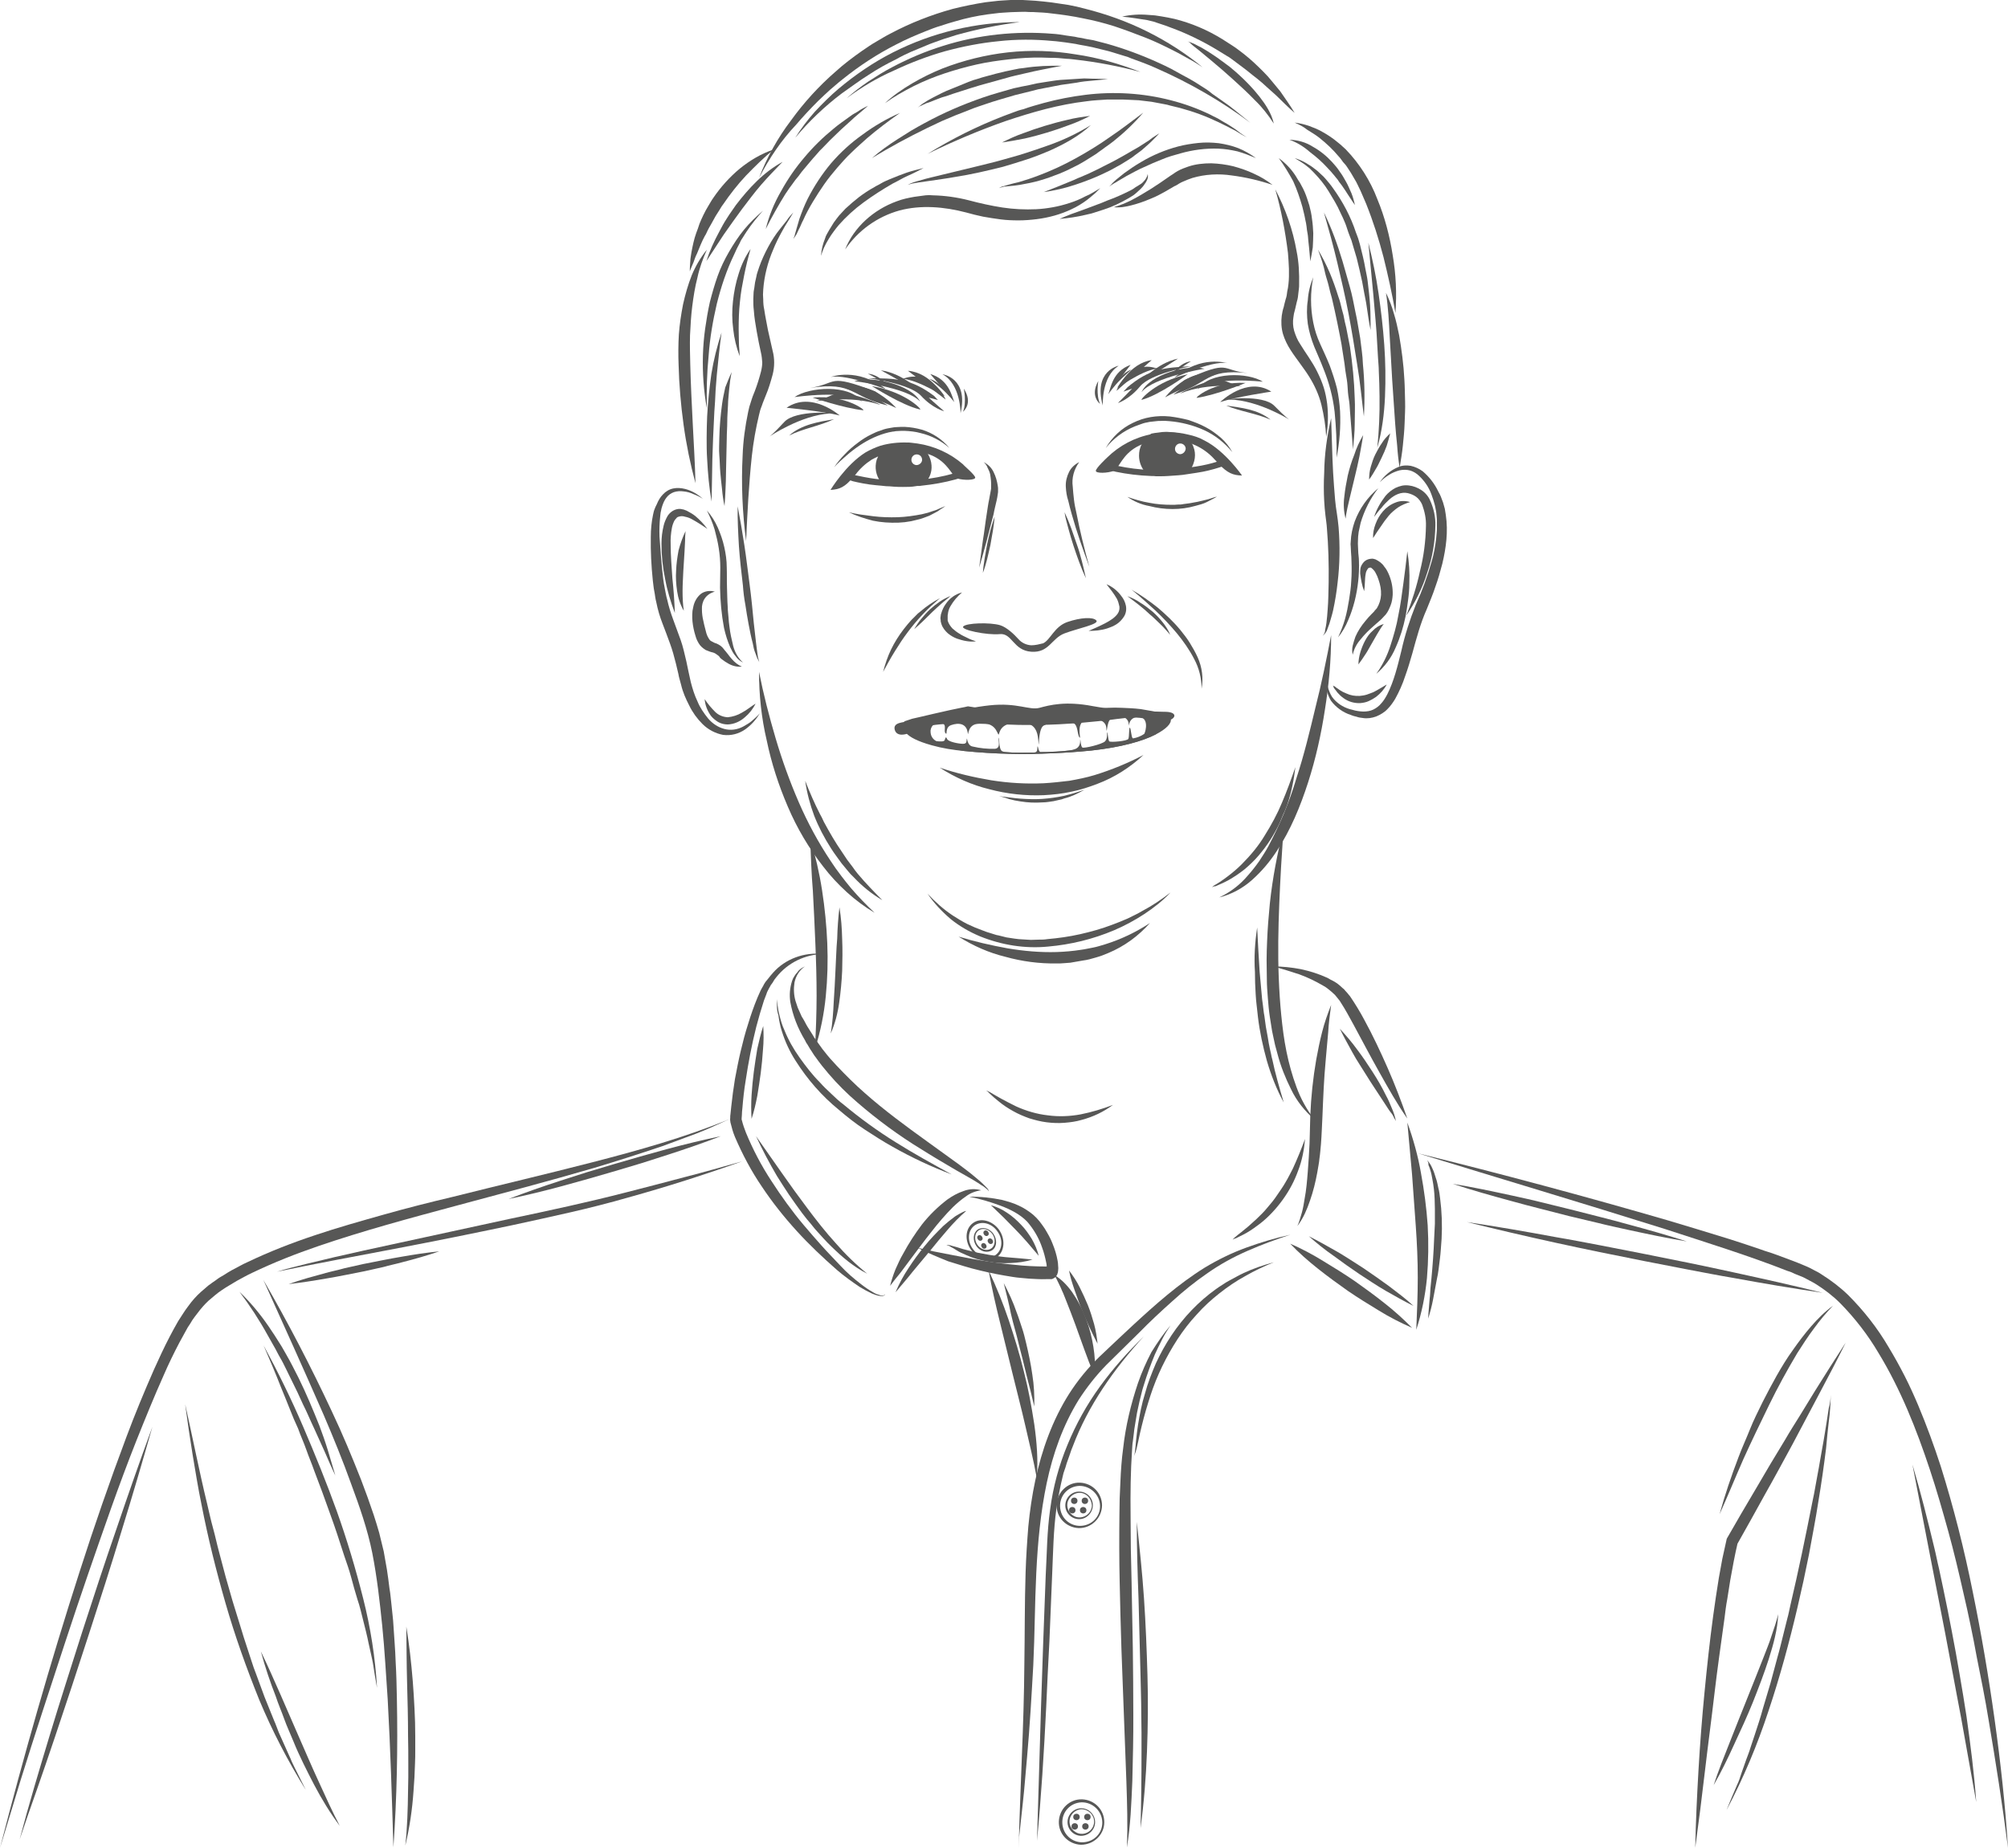 <?xml version="1.0" encoding="utf-8"?>
<!-- Generator: Adobe Illustrator 26.2.0, SVG Export Plug-In . SVG Version: 6.00 Build 0)  -->
<svg version="1.1" id="Layer_1" xmlns="http://www.w3.org/2000/svg" xmlns:xlink="http://www.w3.org/1999/xlink" x="0px" y="0px"
	 viewBox="0 0 809 744.6" style="enable-background:new 0 0 809 744.6;" xml:space="preserve">
<style type="text/css">
	.st0{fill:#575756;}
</style>
<g>
	<g id="Layer_2_1_">
		<g>
			<path class="st0" d="M0,744.6c9.6-37.3,20.2-74.4,32-111.1c5.9-18.4,12.2-36.6,19-54.7c3.4-9.1,7.1-18,11-26.9
				c2-4.4,4-8.8,6.3-13.2c0.6-1,1.1-2.2,1.7-3.2l1.8-3.2c0.7-1,1.3-2.1,2-3.1l1-1.5l1.1-1.5c1.5-2.1,3.2-4,5.1-5.7l2.9-2.5
				c1-0.8,2-1.4,3.1-2.2c1-0.8,2-1.4,3.1-2c1-0.7,2.1-1.3,3.1-1.9c2.2-1.1,4.3-2.4,6.6-3.4c8.8-4.2,17.8-7.7,27.1-10.8
				c9.2-3.1,18.5-5.7,27.7-8.3c9.2-2.6,18.7-5,28-7.2c18.7-4.7,37.5-9.1,56.1-13.9s37.2-10,55-17.3c-2.2,1-4.4,2-6.6,3
				s-4.4,1.9-6.7,2.8c-4.5,1.7-9.1,3.4-13.5,5c-9.2,3.1-18.3,6-27.6,8.8c-18.5,5.4-37.2,10.3-55.8,15.3s-37.2,10-55.3,16.2
				c-9.1,3.1-17.9,6.6-26.5,10.7c-2.2,1-4.2,2.2-6.3,3.3c-1,0.6-2,1.2-3,1.8s-2,1.2-3,1.9s-1.9,1.3-2.8,2.1l-2.6,2.2
				c-1.6,1.5-3.1,3.2-4.5,5.1l-1,1.3l-1,1.4c-0.6,1-1.2,2-1.9,3l-1.7,3.1c-0.6,1-1.1,2.1-1.7,3.1c-2.2,4.2-4.3,8.5-6.2,12.9
				c-3.9,8.7-7.5,17.6-11.1,26.6c-7.1,17.9-13.3,36-19.6,54.2c-3.1,9.1-6.2,18.2-9.2,27.4s-6,18.3-9,27.5s-5.9,18.3-8.8,27.6
				L0,744.6z"/>
		</g>
		<g>
			<path class="st0" d="M106.1,515.7c10,17.3,19.2,35,27.6,53c4.3,9.1,8.1,18.2,11.8,27.6c1.8,4.7,3.5,9.4,5.1,14.2
				c0.8,2.4,1.5,4.8,2.2,7.2l1.8,7.4l1.3,7.4c0.4,2.5,0.7,5,1,7.4c0.2,1.2,0.4,2.5,0.5,3.7l0.4,3.7c0.2,2.5,0.6,5,0.7,7.4l0.5,7.4
				c0.2,2.5,0.3,5,0.4,7.4c0.3,5,0.4,10,0.5,15c0.4,19.9,0,39.8-1.4,59.8c-0.6-19.9-1.2-39.8-2.3-59.6c-0.7-9.9-1.2-19.8-2.2-29.6
				s-2.1-19.6-4-29.3c-1.9-9.6-5.2-18.9-8.6-28.1c-3.3-9.2-7.1-18.5-11-27.6C122.5,552,114.3,533.9,106.1,515.7z"/>
		</g>
		<g>
			<path class="st0" d="M331.8,384.4c-7.4,0.1-14.4,3.5-19,9.3c-0.6,0.7-1.1,1.4-1.5,2.2l-0.8,1.1c-0.2,0.4-0.4,0.8-0.6,1.1
				c-0.4,0.8-0.9,1.6-1.1,2.4l-1,2.6c-1.1,3.4-2.2,7.1-3.1,10.6c-1.8,7.1-3.2,14.5-4.3,21.8c-0.6,3.6-1,7.3-1.3,11
				c-0.1,1-0.2,1.8-0.2,2.7c0,0.5-0.1,1-0.1,1.3v0.3c0,0.1,0,0.1,0,0.2c0,0.2,0,0.2,0.1,0.4c0.4,1.7,1,3.3,1.6,4.9
				c2.8,6.8,6.2,13.3,10.2,19.4c4,6.2,8.3,12.2,13.1,17.9l3.6,4.2c1.2,1.4,2.5,2.8,3.7,4.2c2.5,2.8,5.1,5.4,7.6,8.1
				c2.5,2.7,5.3,5.1,8.3,7.4c1.4,1.1,3,2.2,4.6,3.1c0.8,0.5,1.6,0.9,2.5,1.1c0.4,0.2,0.9,0.3,1.3,0.3c0.2,0,0.5,0,0.7-0.1
				s0.4-0.2,0.5-0.5c0,0.3-0.2,0.5-0.4,0.6c-0.2,0.1-0.5,0.2-0.7,0.2c-0.5,0-1,0-1.4-0.1c-1-0.2-1.8-0.5-2.8-0.9
				c-1.7-0.8-3.4-1.7-5-2.7c-3.1-2.1-6.2-4.3-9.1-6.8c-5.7-5-11.2-10.2-16.2-15.7c-5.1-5.6-9.8-11.5-14-17.8
				c-4.3-6.3-7.9-13.1-10.9-20.1c-0.8-1.9-1.3-3.8-1.8-5.8c-0.1-0.7-0.2-1.2-0.1-1.9c0-0.6,0-1,0.1-1.5c0.1-1,0.2-1.9,0.3-2.9
				c0.4-3.8,0.9-7.5,1.5-11.2c0.7-3.7,1.4-7.4,2.3-11.2s1.8-7.3,3-11c1.1-3.6,2.3-7.1,3.8-10.7l1.2-2.7c0.4-0.9,1-1.7,1.4-2.6
				c0.3-0.4,0.5-0.9,0.8-1.2l0.9-1.1c0.6-0.8,1.2-1.5,1.9-2.3C316.3,386.4,324,383.5,331.8,384.4z"/>
		</g>
		<g>
			<path class="st0" d="M324.3,389.4c-2.2,1.5-3.6,3.7-4.2,6.4c-0.4,2.5-0.3,5.1,0.4,7.5l0.6,1.8c0.2,0.7,0.4,1.2,0.7,1.8l0.8,1.8
				c0.2,0.6,0.5,1.1,0.9,1.7c0.7,1.1,1.2,2.3,1.9,3.4l2.1,3.3l0.5,0.9l0.6,0.8l1.1,1.6c0.8,1,1.5,2.2,2.3,3.1c1.6,2.1,3.3,4,5.1,5.9
				c3.6,3.8,7.3,7.5,11.3,11c7.9,7,16.5,13.3,25.1,19.5l13,9.4c2.1,1.6,4.3,3.2,6.4,5c1,0.9,2.1,1.7,3.1,2.7c0.5,0.5,1,1,1.4,1.4
				c0.5,0.5,0.9,1,1,1.7c-0.3-0.6-0.8-1-1.3-1.4s-1-0.8-1.6-1.1c-1.1-0.8-2.2-1.4-3.3-2.1c-2.3-1.3-4.6-2.7-7-4
				c-4.6-2.7-9.2-5.4-13.8-8.3c-9.2-5.6-17.9-12-26.1-19.1c-4.1-3.5-8-7.4-11.5-11.5c-1.8-2.1-3.5-4.2-5.1-6.5
				c-0.9-1.1-1.5-2.3-2.3-3.4l-1-1.7l-0.6-0.9l-0.5-1c-2.9-4.8-4.9-9.9-5.9-15.4c-0.4-2.8-0.2-5.6,0.7-8.4c0.2-0.7,0.5-1.3,0.9-1.9
				c0.2-0.3,0.4-0.6,0.6-0.9l0.7-0.8C321.9,390.7,323,390,324.3,389.4z"/>
		</g>
		<g>
			<path class="st0" d="M369.7,502.8c4.3,1,8.7,1.9,13,2.7s8.6,1.7,12.9,2.4s8.6,1.3,13,1.7c4.3,0.5,8.6,0.7,12.9,0.7h1.6
				c-0.1,0-0.1,0-0.2,0c-0.1,0-0.2,0-0.3,0.1c-0.2,0.1-0.4,0.2-0.5,0.3l-0.2,0.2l-0.1,0.1c-0.1,0-0.1,0.2-0.1,0.2v0.1v-0.1
				c0-0.4,0-0.8,0-1.1c0-0.5-0.1-1-0.2-1.4c-0.4-2-0.9-4-1.6-5.9c-1.3-3.9-3.4-7.5-6.1-10.6c-2.8-2.9-6.7-4.9-10.7-6.4
				c-4.1-1.5-8.3-2.8-12.6-3.6c4.5-0.1,9,0.4,13.3,1.3c2.2,0.6,4.4,1.2,6.5,2.2c2.2,1,4.2,2.3,6,3.8c0.9,0.8,1.7,1.6,2.5,2.6
				s1.4,1.9,2.1,2.9c1.2,2,2.4,4,3.2,6.2c0.9,2.2,1.6,4.5,2,6.8c0.1,0.6,0.2,1.2,0.2,1.9c0.1,0.7,0.1,1.4,0,2.1
				c0,0.2-0.1,0.5-0.1,0.7c-0.1,0.3-0.2,0.6-0.3,0.9c-0.1,0.2-0.2,0.4-0.4,0.6l-0.2,0.3c-0.1,0.1-0.2,0.2-0.4,0.3
				c-0.3,0.2-0.6,0.4-0.9,0.5c-0.2,0.1-0.3,0.1-0.5,0.1c-0.1,0-0.3,0-0.4,0h-1.7c-2.3,0.1-4.6-0.1-6.8-0.2c-1.1-0.1-2.2-0.2-3.3-0.3
				c-1.1-0.1-2.2-0.2-3.3-0.4c-4.4-0.7-8.8-1.5-13.2-2.6c-4.3-1-8.6-2.4-12.8-3.7C377.8,506.5,373.7,504.8,369.7,502.8z"/>
		</g>
		<g>
			<path class="st0" d="M440.9,553.8c-0.8-1.6-1.5-3.3-2.2-5.1c-0.7-1.7-1.2-3.4-1.9-5.1c-1.2-3.3-2.4-6.7-3.6-10
				c-1.2-3.3-2.5-6.6-3.8-9.9l-1-2.5c-0.4-0.8-0.7-1.6-1.1-2.5c-0.8-1.6-1.5-3.2-2.4-4.9c1.6,1,3.1,2.2,4.4,3.6
				c0.7,0.7,1.2,1.4,1.8,2.1c0.6,0.7,1.1,1.5,1.6,2.3c2.1,3.1,3.7,6.5,5,10s2.2,7.1,2.8,10.8c0.3,1.8,0.5,3.7,0.6,5.5
				C441.1,550.2,441,552,440.9,553.8z"/>
		</g>
		<g>
			<path class="st0" d="M398.3,511.9c3.1,6.5,5.8,13.2,8.1,20c2.3,6.9,4.4,13.7,6.1,20.7c1.8,7,3.1,14.1,4.2,21.3
				c1,7.1,1.6,14.4,1,21.6c-1.3-7.1-3-14-4.6-21s-3.4-13.8-5.1-20.8s-3.4-13.8-5.1-20.8C401.2,526,399.6,519.1,398.3,511.9z"/>
		</g>
		<g>
			<path class="st0" d="M410.5,744.6c0-6.2,0.3-12.3,0.5-18.5l0.7-18.5c0.5-12.3,0.9-24.6,1-37c0.2-12.4,0.1-24.6,0.5-37
				c0.2-6.2,0.6-12.4,1.1-18.6c0.6-6.2,1.5-12.4,2.8-18.5c2.6-12.2,6.9-24.3,13.7-35c3.4-5.3,7.4-10.2,12-14.7
				c4.5-4.3,9-8.5,13.5-12.7c9.1-8.4,18.4-16.7,29-23.3c5.3-3.2,11-6,16.8-8.1s11.7-3.9,17.8-5.2c-5.9,1.9-11.6,4-17.3,6.5
				s-11,5.4-16,8.9c-5.1,3.5-9.8,7.3-14.3,11.4c-4.6,4.1-9.1,8.3-13.3,12.6l-13.2,13c-4.2,4.3-7.9,9-11.2,14.1
				c-6.3,10.2-10.4,21.7-12.9,33.6s-3.6,24-4.2,36.3c-0.6,12.3-0.6,24.6-1.2,37c-0.7,12.4-1.4,24.7-2.5,37c-0.6,6.2-1,12.3-1.7,18.4
				l-1,9.2l-0.5,4.6C410.6,741.6,410.5,743.1,410.5,744.6z"/>
		</g>
		<g>
			<path class="st0" d="M471.6,534c-1.2,1.8-2.4,3.7-3.4,5.7s-2,4-2.9,6c-1.7,4.1-3.2,8.2-4.5,12.5l-0.5,1.6l-0.4,1.6l-0.8,3.2
				l-0.7,3.2c-0.2,1-0.5,2.2-0.6,3.2c-0.3,2.2-0.8,4.3-1,6.6l-0.4,3.2c-0.2,1-0.2,2.2-0.3,3.3c-0.6,8.8-0.7,17.6-0.6,26.6l0.1,13.3
				l0.3,13.3l0.5,26.8c0.1,9,0.2,17.8,0.2,26.8c0,4.5,0,9-0.1,13.4c-0.1,4.5-0.2,9-0.3,13.4c-0.4,9-0.7,17.9-2.2,26.7
				c0.4-9,0.1-17.8-0.2-26.8s-0.7-17.8-1-26.7s-0.7-17.8-1-26.8s-0.5-17.8-0.7-26.8s-0.2-17.9-0.1-26.8l0.1-6.7l0.3-6.8
				c0.1-2.2,0.2-4.5,0.4-6.8c0.1-1.1,0.2-2.3,0.3-3.3l0.4-3.3c1-9,3.1-17.8,6-26.4c1.5-4.3,3.3-8.4,5.4-12.4
				C466.2,541.1,468.7,537.4,471.6,534z"/>
		</g>
		<g>
			<path class="st0" d="M513.1,389.4c3.7,0,7.3,0.4,11,1.1c3.7,0.8,7.2,1.9,10.7,3.5c0.9,0.5,1.7,1,2.6,1.4c0.9,0.5,1.6,1,2.4,1.7
				l1.1,1c0.2,0.2,0.4,0.3,0.6,0.5l0.5,0.6l1,1.1c0.3,0.4,0.6,0.8,0.9,1.1c2.1,3.1,4,6.2,5.7,9.4c3.5,6.4,6.6,13,9.5,19.6
				s5.5,13.4,7.9,20.3c-4.2-6-7.7-12.3-11.3-18.7c-3.6-6.4-6.9-12.7-10.3-19c-1.7-3.1-3.4-6.3-5.3-9.2c-0.2-0.4-0.5-0.8-0.7-1
				l-0.8-1c-0.5-0.7-1-1.2-1.6-1.7c-0.6-0.6-1.2-1-1.9-1.6s-1.4-1-2.1-1.4c-3.1-1.8-6.2-3.3-9.5-4.5
				C520.1,391.5,516.7,390.4,513.1,389.4z"/>
		</g>
		<g>
			<path class="st0" d="M567,452.3c2.4,6.7,4.3,13.4,5.5,20.4c1.3,7,2.2,13.9,2.7,21c0.4,7.1,0.3,14.2-0.3,21.3
				c-0.7,7.1-2.1,14-4.3,20.8c0.3-7.1,0.6-14,0.6-21c0-7-0.3-13.8-0.8-20.8s-1-13.8-1.5-20.8L567,452.3z"/>
		</g>
		<g>
			<path class="st0" d="M519.8,501.1c4.6,2,9.1,4.4,13.3,7c4.3,2.6,8.5,5.2,12.6,8c4.1,2.9,8.1,5.8,12,8.9c4,3.1,7.7,6.5,11.2,10
				c-4.6-2-9.1-4.3-13.3-6.9c-4.3-2.6-8.5-5.2-12.6-8c-4.1-2.9-8.1-5.8-12-8.9C527.1,508.1,523.3,504.8,519.8,501.1z"/>
		</g>
		<g>
			<path class="st0" d="M358.6,518.1c0.6-2.3,1.3-4.5,2.2-6.7c1-2.2,1.9-4.3,3.1-6.3c2.2-4.1,4.8-8.1,7.6-11.8
				c3-3.8,6.4-7.1,10.2-10c2-1.4,4.1-2.6,6.5-3.4c2.3-0.9,4.9-1,7.1-0.3c-2.2,0.3-4.4,1.1-6.2,2.5c-1.8,1.2-3.5,2.7-5.1,4.2
				c-3.1,3.1-6.1,6.6-8.8,10.1c-2.8,3.5-5.5,7.2-8.3,10.9l-4.1,5.5C361.5,514.4,360,516.2,358.6,518.1z"/>
		</g>
		<g>
			<path class="st0" d="M536.3,404.9c-0.5,3.8-1,7.5-1.2,11.2c-0.3,3.7-0.7,7.4-1,11.2c-0.7,7.4-1,15-1.3,22.4
				c-0.2,3.7-0.3,7.5-0.6,11.3c-0.2,1.9-0.3,3.8-0.6,5.7c-0.1,1-0.2,1.9-0.4,2.9l-0.5,2.9c-0.7,3.8-1.6,7.5-2.9,11.2
				c-0.6,1.8-1.3,3.6-2.1,5.3s-1.8,3.4-3,5c0.4-0.9,0.7-1.7,1-2.7c0.3-0.9,0.5-1.8,0.8-2.7c0.5-1.8,0.8-3.6,1.1-5.5
				c0.7-3.6,1-7.3,1.3-11.1c0.3-3.7,0.5-7.4,0.7-11.2l0.3-11.2c0.3-7.6,1.1-15.2,2.4-22.7c0.7-3.7,1.4-7.4,2.4-11.2
				C533.6,412.1,534.9,408.5,536.3,404.9z"/>
		</g>
		<g>
			<path class="st0" d="M571.3,464.7c33.7,8.3,67.2,17.3,100.6,27c8.3,2.5,16.7,5,25,7.6c4.1,1.3,8.3,2.7,12.4,4.1
				c2.1,0.8,4.1,1.3,6.2,2.1l6.2,2.3c1,0.4,2,0.8,3.1,1.2l3.1,1.3l1.5,0.7l1.5,0.8c1,0.5,2,1,3,1.7c3.8,2.4,7.4,5.1,10.7,8.3
				c6.3,6.3,11.8,13.3,16.3,21c2.3,3.8,4.4,7.6,6.4,11.5s3.8,7.9,5.5,11.9c3.4,8.1,6.4,16.3,9.1,24.6c5.2,16.6,9.5,33.6,12.9,50.6
				c3.5,17.1,6.4,34.2,8.8,51.4s4.3,34.5,5.4,51.8c-2.2-17.2-4.9-34.3-7.8-51.5c-1.4-8.6-3.1-17.1-4.8-25.5l-1.2-6.4l-1.3-6.4
				c-0.9-4.3-1.8-8.5-2.8-12.7c-1.9-8.4-3.9-16.9-6.2-25.2s-4.7-16.7-7.4-24.8c-5.4-16.3-11.8-32.4-20.7-47c-4.3-7.3-9.5-14-15.4-20
				c-3-3-6.3-5.5-9.8-7.7c-0.9-0.6-1.8-1-2.7-1.5l-1.3-0.7l-1.4-0.7l-3-1.2c-1-0.5-1.9-0.9-3-1.2c-16-6.3-32.6-11.4-49.1-16.8
				C637.7,484.8,604.5,474.9,571.3,464.7z"/>
		</g>
		<g>
			<path class="st0" d="M743.6,541c-3.4,6.9-7,13.7-10.6,20.5c-1.8,3.4-3.6,6.8-5.4,10.2c-1.8,3.4-3.6,6.8-5.4,10.2
				c-3.7,6.8-7.3,13.5-11.1,20.2c-3.7,6.7-7.4,13.4-11.2,20.1l0.2-0.6c-0.6,2.5-1.1,5-1.6,7.5l-1.4,7.6l-1.2,7.6
				c-0.5,2.6-0.8,5.1-1.1,7.6c-1.4,10.2-2.9,20.5-4.1,30.8s-2.6,20.6-3.8,30.9c-1.2,10.3-2.5,20.6-3.9,30.9
				c0.2-10.4,0.7-20.8,1.3-31.2s1.4-20.8,2.4-31.1s2.1-20.7,3.5-31c0.4-2.6,0.7-5.1,1.1-7.7l1.2-7.7l1.4-7.7
				c0.6-2.6,1.1-5.1,1.7-7.7c0-0.2,0.1-0.4,0.2-0.6l0,0c3.8-6.7,7.7-13.3,11.6-19.9c3.9-6.7,7.8-13.3,11.8-19.8c1.9-3.3,4-6.6,6-9.8
				s4-6.6,6-9.8C735.3,553.9,739.4,547.5,743.6,541z"/>
		</g>
	</g>
	<g id="Layer_3">
		<g>
			<path class="st0" d="M434.6,615.7c-5.1-0.2-9.1-4.4-8.9-9.4s4.4-9.1,9.4-8.9c5,0.2,8.9,4.2,8.9,9.2
				C443.9,611.7,439.7,615.8,434.6,615.7z M434.8,598.7c-4.5,0.2-7.9,3.9-7.7,8.4s3.9,7.9,8.4,7.7c4.4-0.2,7.8-3.7,7.7-8.1
				C443.1,602.2,439.2,598.6,434.8,598.7L434.8,598.7z"/>
		</g>
		<g>
			<path class="st0" d="M434.6,612.1c-3.1-0.1-5.5-2.7-5.4-5.7c0.1-3.1,2.7-5.5,5.7-5.4c3.1,0.1,5.4,2.6,5.4,5.6
				C440.2,609.7,437.6,612.2,434.6,612.1z M434.8,601.5c-2.7,0.1-4.9,2.4-4.8,5.1c0.1,2.7,2.4,4.9,5.1,4.8c2.7-0.1,4.8-2.3,4.8-4.9
				C439.7,603.6,437.5,601.4,434.8,601.5L434.8,601.5z"/>
		</g>
		<g>
			<circle class="st0" cx="432.8" cy="604.7" r="1.3"/>
		</g>
		<g>
			<circle class="st0" cx="437.1" cy="604.7" r="1.3"/>
		</g>
		<g>
			<circle class="st0" cx="432" cy="608.5" r="1.3"/>
		</g>
		<g>
			<circle class="st0" cx="436.4" cy="608.5" r="1.3"/>
		</g>
		<g>
			<path class="st0" d="M435.5,743.3c-5.1-0.2-9.1-4.4-8.9-9.4c0.2-5.1,4.4-9.1,9.4-8.9c5,0.2,8.9,4.2,8.9,9.2
				C444.9,739.2,440.7,743.3,435.5,743.3z M435.7,726.2c-4.5,0.2-7.9,3.9-7.7,8.4s3.9,7.9,8.4,7.7c4.4-0.2,7.8-3.7,7.7-8.1
				C444,729.7,440.2,726.1,435.7,726.2z"/>
		</g>
		<g>
			<path class="st0" d="M435.5,739.7c-3.1-0.1-5.5-2.7-5.4-5.7c0.1-3.1,2.7-5.5,5.7-5.4s5.4,2.6,5.4,5.6
				C441.2,737.2,438.7,739.7,435.5,739.7z M435.7,729c-2.7,0.1-4.9,2.4-4.8,5.1c0.1,2.7,2.4,4.9,5.1,4.8c2.7-0.1,4.8-2.3,4.8-4.9
				C440.8,731.2,438.5,729,435.7,729z"/>
		</g>
		<g>
			<circle class="st0" cx="433.7" cy="732.1" r="1.3"/>
		</g>
		<g>
			<circle class="st0" cx="438.1" cy="732.1" r="1.3"/>
		</g>
		<g>
			<circle class="st0" cx="433" cy="735.9" r="1.3"/>
		</g>
		<g>
			<circle class="st0" cx="437.3" cy="735.9" r="1.3"/>
		</g>
		<g>
			<path class="st0" d="M401.8,506.4c-3.1,2.3-7.8,1-10.5-2.7s-2.5-8.6,0.7-10.9c3.1-2.3,7.8-1,10.5,2.7
				C405.1,499.2,404.8,504.1,401.8,506.4z M392.6,493.8c-2.7,2-3,6.3-0.6,9.5s6.6,4.3,9.2,2.3c2.7-2,3-6.3,0.6-9.5
				C399.5,492.8,395.4,491.8,392.6,493.8z"/>
		</g>
		<g>
			<path class="st0" d="M399.8,503.7c-1.9,1.3-4.8,0.7-6.4-1.6s-1.4-5.2,0.4-6.6c1.8-1.3,4.8-0.7,6.4,1.6
				C401.8,499.4,401.7,502.4,399.8,503.7z M394.2,495.8c-1.6,1.2-1.8,3.8-0.4,5.8s4,2.6,5.6,1.4c1.6-1.1,1.8-3.8,0.4-5.8
				C398.3,495.2,395.9,494.6,394.2,495.8L394.2,495.8z"/>
		</g>
		<g>
			
				<ellipse transform="matrix(0.806 -0.592 0.592 0.806 -218.737 330.267)" class="st0" cx="394.7" cy="499" rx="1" ry="1.2"/>
		</g>
		<g>
			
				<ellipse transform="matrix(0.806 -0.592 0.592 0.806 -217.14 331.371)" class="st0" cx="397.2" cy="497.1" rx="1" ry="1.2"/>
		</g>
		<g>
			
				<ellipse transform="matrix(0.806 -0.592 0.592 0.806 -220.331 331.841)" class="st0" cx="396.3" cy="502.2" rx="1" ry="1.2"/>
		</g>
		<g>
			
				<ellipse transform="matrix(0.806 -0.592 0.592 0.806 -218.696 333.016)" class="st0" cx="398.9" cy="500.3" rx="1" ry="1.2"/>
		</g>
	</g>
	<g id="Layer_4">
		<g>
			<path class="st0" d="M536.3,255.9c0,10-0.9,20.1-2.5,30c-1.5,9.9-3.7,19.8-6.8,29.4s-7,19.1-12.6,27.6c-2.8,4.3-6.1,8.2-9.9,11.6
				c-3.8,3.4-8.4,5.9-13.3,7.1c4.5-2.1,8.4-5.1,11.6-8.9c1.6-1.8,3.1-3.7,4.5-5.7c1.3-2,2.7-4.1,3.8-6.2c4.6-8.7,8.4-17.7,11.2-27.2
				c3.1-9.4,5.4-19,7.7-28.6C532.4,275.6,534.4,265.8,536.3,255.9z"/>
		</g>
		<g>
			<path class="st0" d="M305.8,270.7c1.8,9.1,4.1,18,6.7,26.8s5.7,17.4,9.3,25.7c3.6,8.3,7.9,16.3,13,23.9l1.9,2.8l2,2.7
				c0.4,0.5,0.7,1,1,1.3l1,1.3c0.8,0.9,1.4,1.8,2.2,2.7c3,3.5,6.2,6.8,9.5,9.9c-4-2.4-7.7-5.1-11.2-8.3c-3.4-3.1-6.7-6.6-9.5-10.3
				c-5.8-7.4-10.6-15.5-14.3-24.2c-3.7-8.6-6.6-17.5-8.5-26.7C306.8,289.4,305.8,280.1,305.8,270.7z"/>
		</g>
		<g>
			<path class="st0" d="M386.2,377.4c6.5,2,13.1,3.5,19.7,4.7c6.5,1.1,13.2,1.7,19.8,1.5c3.2-0.1,6.6-0.4,9.8-0.9
				c1.6-0.2,3.2-0.6,4.9-0.9c1.6-0.3,3.1-0.8,4.8-1.3c6.4-2,12.5-4.9,18.1-8.6c-4.6,5.2-10.3,9.4-16.8,12.1c-1.6,0.7-3.2,1.3-5,1.8
				c-1.7,0.5-3.4,1-5.1,1.2c-1.7,0.3-3.5,0.6-5.2,0.9l-2.7,0.2c-0.9,0.1-1.7,0.1-2.7,0.1c-7.1,0.1-14-0.8-20.8-2.7
				C398.4,383.9,392.1,381.1,386.2,377.4z"/>
		</g>
		<g>
			<path class="st0" d="M326.4,337.8c2.1,6.9,3.7,13.8,4.8,20.9c1.1,7.1,1.8,14.2,2.1,21.3c0.3,7.1,0.1,14.3-0.6,21.4
				s-2.1,14.2-4.3,21c0.3-7.1,0.6-14.2,0.6-21.2s-0.2-14-0.5-21.1s-0.6-14-1-21.1C326.9,352,326.7,345,326.4,337.8z"/>
		</g>
		<g>
			<path class="st0" d="M517.1,334.1c-0.7,10.1-1.3,20.1-1.7,30.1s-0.6,20-0.2,29.9c0.2,5,0.5,9.9,1,14.9s1.1,9.8,2.1,14.7
				c1,4.9,2.3,9.6,4,14.2c1.7,4.7,4.1,9.1,7.2,13.1c-3.8-3.3-7.1-7.4-9.3-12c-2.3-4.6-4.2-9.3-5.5-14.3l-1-3.7l-0.8-3.7
				c-0.3-1.2-0.5-2.5-0.7-3.8c-0.2-1.3-0.4-2.6-0.6-3.8c-0.4-2.6-0.6-5.1-0.8-7.6s-0.4-5.1-0.4-7.6s-0.1-5.1-0.1-7.6
				s0.1-5.1,0.2-7.6c0.2-5.1,0.6-10.1,1.1-15.2C512.7,353.8,514.6,343.9,517.1,334.1z"/>
		</g>
		<g>
			<path class="st0" d="M283.2,201c-1.2-0.8-2.5-1.4-3.8-1.9c-1.3-0.6-2.7-1-4-1.1c-1.3-0.2-2.7-0.1-3.9,0.3c-1.1,0.4-2.2,1.1-3,2.2
				c-0.8,1-1.3,2.2-1.7,3.4l-0.3,1l-0.2,1c-0.2,0.7-0.2,1.3-0.3,2c-0.3,2.8-0.4,5.5-0.3,8.3c0.4,5.6,0.8,11.4,1.5,17.1
				c0.2,1.4,0.4,2.8,0.7,4.2c0.3,1.4,0.5,2.8,0.9,4.1c0.6,2.7,1.4,5.3,2.4,8s2,5.4,3,8.2c1,2.8,1.6,5.7,2.3,8.6l0.9,4.3
				c0.3,1.3,0.6,2.8,0.9,4.1c0.7,2.7,1.5,5.3,2.7,7.8c1,2.5,2.6,4.8,4.3,6.9c1.7,2,3.9,3.5,6.5,4.2s5.3,0.3,7.7-1
				c1.2-0.7,2.5-1.4,3.5-2.3c1.1-1,2.2-1.9,3.1-3c-1.5,2.6-3.5,4.8-5.9,6.5c-2.6,1.8-5.7,2.6-8.9,2.2c-3.1-0.6-6-2.1-8.3-4.4
				c-2.2-2.2-4-4.7-5.3-7.4c-1.4-2.7-2.6-5.4-3.3-8.4l-0.6-2.2c-0.2-0.8-0.4-1.4-0.5-2.2l-1-4.2c-0.7-2.8-1.4-5.4-2.4-8.1
				s-1.9-5.2-3-8s-1.9-5.6-2.5-8.6c-0.4-1.4-0.5-3-0.8-4.4s-0.4-3-0.6-4.4c-0.6-5.8-0.9-11.6-0.8-17.5c0-3,0.3-6,0.9-8.9
				c0.2-0.8,0.3-1.5,0.6-2.2l0.4-1l0.5-1c0.6-1.5,1.4-2.9,2.5-4c1.1-1.2,2.6-2.1,4.2-2.4c1.5-0.3,3.1-0.2,4.7,0.2
				C278.4,197.6,281,199,283.2,201z"/>
		</g>
		<g>
			<path class="st0" d="M555.9,194.3c1.8-2.7,4.5-4.9,7.4-6.1c1.6-0.7,3.4-0.8,5.1-0.5c1.7,0.4,3.3,1.1,4.8,2.2
				c2.6,2.2,4.7,4.9,6.2,8c0.2,0.4,0.4,0.8,0.6,1.1l0.5,1.1c0.3,0.8,0.6,1.6,0.9,2.4c0.2,0.9,0.5,1.6,0.7,2.5l0.4,2.5
				c1,6.7,0.1,13.3-1.4,19.6c-0.8,3.1-1.7,6.3-2.8,9.3c-1,3.1-2.3,6.1-3.5,9.1c-2.5,5.6-4.1,11.6-5.8,17.8c-0.9,3.1-1.8,6.2-2.9,9.2
				c-1,3.1-2.4,6.2-4,9.1c-0.9,1.5-1.9,2.9-3.1,4.1c-1.2,1.3-2.9,2.3-4.6,3c-1.7,0.6-3.5,0.9-5.3,0.6c-0.9-0.1-1.7-0.2-2.5-0.5
				l-1.2-0.3c-0.4-0.1-0.8-0.3-1.1-0.4c-3.2-1-6.1-3.1-8.1-5.8c-1.7-2.9-2.4-6.2-1.7-9.4c-0.1,1.6,0.2,3.1,0.7,4.7
				c0.5,1.4,1.1,2.9,2.1,4c2,2.3,4.7,3.8,7.6,4.4c0.4,0.1,0.8,0.2,1.1,0.3l1.1,0.2c0.8,0.1,1.4,0.2,2.2,0.2c1.3,0,2.8-0.2,4-0.8
				c1.2-0.6,2.3-1.4,3.2-2.5c1-1.1,1.7-2.3,2.4-3.6c2.7-5.3,4.2-11.5,5.7-17.6c1.4-6.3,3.4-12.5,5.8-18.5c2.6-5.7,4.7-11.5,6.4-17.5
				c0.9-3,1.4-6,1.8-9.1l0.2-2.3c0.1-0.8,0.1-1.5,0.1-2.3v-1.1v-1.1c0-0.8,0-1.5-0.1-2.3c-0.2-3-1-5.9-2.1-8.8
				c-1-2.8-2.7-5.3-4.9-7.4c-1-1-2.3-1.8-3.6-2.2c-1.4-0.4-2.9-0.4-4.3-0.1c-1.5,0.4-3,1-4.2,1.8
				C558.2,192.2,557.1,193.1,555.9,194.3z"/>
		</g>
		<g>
			<path class="st0" d="M513.8,76.3c4.1,7.8,7.1,16.3,8.6,25c0.9,4.4,1.1,9,1,13.4c0,0.6,0,1.1-0.1,1.7l-0.2,1.7l-0.2,1.7
				c-0.1,0.6-0.2,1.1-0.4,1.7l-0.4,1.7l-0.2,0.9l-0.2,0.8c-0.3,1-0.5,1.9-0.6,2.9c-0.3,1.8-0.2,3.7,0.3,5.5c0.6,1.9,1.3,3.7,2.4,5.3
				c2.1,3.5,4.9,7.1,6.9,11.2c1,2,1.9,4.1,2.6,6.3c0.7,2.2,1.1,4.4,1.4,6.6c0.5,4.4,0.4,8.9-0.4,13.3c-0.2-4.3-0.9-8.6-1.9-12.8
				c-1-4.1-2.8-8-5-11.5c-1.1-1.8-2.4-3.5-3.6-5.2s-2.6-3.5-3.8-5.4c-1.3-2-2.4-4.2-3.1-6.5c-0.7-2.4-0.8-5-0.5-7.4
				c0.2-1.2,0.4-2.4,0.8-3.5l0.2-0.9l0.2-0.8l0.4-1.5c0.2-0.5,0.3-1,0.4-1.5l0.2-1.5l0.3-1.5c0.1-0.5,0.1-1,0.2-1.5
				c0.1-1,0.2-2.1,0.2-3.1v-3.1c-0.1-2.1-0.2-4.2-0.4-6.4C517.8,93.1,516.2,84.6,513.8,76.3z"/>
		</g>
		<g>
			<path class="st0" d="M536.3,168.5c0.3,7.4,0.4,14.8,0.8,22c0.2,3.6,0.5,7.2,0.8,10.9l0.3,2.7l0.4,2.7c0.3,1.8,0.5,3.7,0.7,5.6
				c0.6,7.4,0.5,15-0.4,22.4c-0.4,3.7-1,7.4-1.8,11.1c-0.4,1.8-1,3.6-1.5,5.4c-0.3,0.9-0.7,1.8-1,2.7c-0.4,0.9-1,1.6-1.7,2.2
				c0.6-0.7,1-1.5,1-2.5c0.2-0.9,0.4-1.8,0.5-2.7c0.2-1.8,0.4-3.6,0.5-5.4c0.3-3.6,0.3-7.2,0.4-11c0.1-7.2-0.1-14.6-0.7-21.7
				c-0.1-1.8-0.4-3.5-0.6-5.3l-0.3-2.9l-0.2-2.9c-0.2-3.7-0.2-7.4,0-11.2C533.6,183.1,534.6,175.8,536.3,168.5z"/>
		</g>
		<g>
			<path class="st0" d="M521.6,49.4c1.9,0.2,3.9,0.7,5.7,1.3c1.9,0.7,3.7,1.4,5.4,2.4c3.5,1.9,6.7,4.4,9.5,7.1
				c5.5,5.7,9.9,12.6,12.7,20c3,7.2,5,14.9,6.2,22.6c1.3,7.6,1.7,15.4,1.1,23.3c-1.3-7.6-3-15.2-4.8-22.5c-1.9-7.3-4.2-14.5-7-21.5
				c-0.8-1.7-1.4-3.4-2.2-5.1l-1.2-2.5l-0.6-1.2l-0.7-1.2l-1.4-2.4l-1.5-2.3c-0.3-0.4-0.5-0.8-0.8-1.1l-0.9-1
				c-0.6-0.8-1-1.5-1.7-2.2c-2.4-2.9-5.1-5.4-8-7.7c-0.8-0.6-1.5-1.1-2.3-1.6s-1.6-1-2.4-1.5C525.1,51,523.4,50.2,521.6,49.4z"/>
		</g>
		<g>
			<path class="st0" d="M558.4,118c1.3,2.7,2.4,5.5,3.2,8.4c0.9,2.9,1.5,5.8,2.1,8.7c1,5.8,1.8,11.8,2.1,17.7c0.2,3,0.2,5.9,0.3,8.9
				s-0.1,5.9-0.2,8.9c-0.1,3-0.4,5.9-0.7,8.9s-0.8,5.9-1.3,8.9c-0.5-3-0.8-5.9-1-8.9c-0.3-3-0.6-5.9-0.8-8.8s-0.4-5.9-0.6-8.8
				l-0.3-4.4c-0.1-1.4-0.2-3-0.3-4.4c-0.3-5.8-0.7-11.7-1-17.5C559.6,129.7,559.3,123.9,558.4,118z"/>
		</g>
		<g>
			<path class="st0" d="M512.7,74.5c-5.3-1.8-10.9-3.1-16.4-3.8c-5.3-0.8-10.8-0.5-15.9,1c-1.2,0.4-2.5,0.9-3.6,1.4l-0.9,0.4L475,74
				c-0.6,0.3-1.1,0.8-1.8,1c-2.5,1.5-5.1,3-7.6,4.2c-2.7,1.2-5.4,2.3-8.2,3.1c-1.4,0.4-2.9,0.8-4.3,1c-1.4,0.3-3,0.3-4.4,0.2
				c1.3-0.4,2.7-0.9,4-1.4c1.3-0.6,2.6-1.1,3.8-1.8c2.5-1.3,4.9-2.8,7.2-4.2c2.4-1.5,4.7-3.1,7-4.7c0.6-0.4,1.1-0.8,1.8-1.2l1-0.7
				l1-0.6c1.4-0.8,2.9-1.3,4.3-1.8c3-1,6.1-1.3,9.2-1.3c3,0.1,6,0.5,8.9,1.2c2.9,0.8,5.6,1.7,8.3,3
				C507.9,71.2,510.4,72.7,512.7,74.5z"/>
		</g>
		<g>
			<path class="st0" d="M443.3,75.8c-0.9,0.8-1.6,1.7-2.6,2.5c-0.9,0.8-1.8,1.5-2.8,2.3c-1.9,1.4-4,2.7-6.2,3.7
				c-4.4,2.1-9.2,3.4-14,4c-2.4,0.3-4.9,0.5-7.3,0.5c-2.5,0-4.9-0.1-7.2-0.4c-2.4-0.3-4.8-0.7-7.1-1.1c-1.1-0.3-2.4-0.5-3.5-0.8
				l-3.4-0.9c-8.8-2.3-18.1-3.1-26.8-0.8c-9,2.5-16.7,8.1-21.9,15.7c3.5-8.9,11.4-16,20.8-19.4c2.3-0.9,4.8-1.4,7.1-1.8
				c1.2-0.2,2.5-0.3,3.7-0.5s2.5-0.2,3.7-0.1c4.9,0.1,9.8,0.8,14.5,2c4.5,1.2,9,2.2,13.5,2.9c4.6,0.7,9.2,0.9,13.6,0.7
				c2.3-0.1,4.6-0.4,6.8-0.8c2.3-0.4,4.5-1,6.7-1.7s4.4-1.6,6.4-2.7C439.4,78.3,441.2,77,443.3,75.8z"/>
		</g>
		<g>
			<path class="st0" d="M319.6,85.6c-1.4,2.6-3.1,4.9-4.4,7.4c-1.4,2.5-2.7,5.1-3.7,7.6c-2.2,5.1-3.6,10.6-4,16.1
				c0,0.7-0.1,1.3-0.1,2l0.1,2c0,1.3,0.1,2.7,0.4,4c0.4,2.8,1,5.5,1.5,8.3c0.6,2.8,1.2,5.4,1.9,8.4c0.4,1.5,0.6,3.1,0.6,4.7
				c0,1.6-0.2,3.2-0.6,4.8c-0.8,2.9-1.6,5.7-2.8,8.5l-0.8,2c-0.3,0.7-0.5,1.3-0.7,1.9s-0.5,1.2-0.7,1.9l-0.5,2
				c-1.3,5.4-2.3,11.1-2.9,16.6c-1.2,11.3-1.8,22.8-2.3,34.2c-1.5-11.4-2-23-1.4-34.5c0.2-5.8,1-11.6,2.2-17.4l0.5-2.2
				c0.2-0.8,0.5-1.4,0.7-2.2s0.5-1.4,0.7-2.1l0.8-2c1-2.6,1.8-5.2,2.5-7.9c0.3-1.2,0.5-2.5,0.5-3.7c-0.1-1.2-0.2-2.6-0.5-3.8
				c-0.6-2.7-1.2-5.6-1.7-8.5s-1-5.7-1.2-8.7c-0.2-1.5-0.2-3.1-0.2-4.5l0.1-2.3c0-0.8,0.2-1.5,0.3-2.2c0.1-0.7,0.2-1.5,0.3-2.2
				l0.5-2.2l0.2-1l0.3-1l0.7-2.1c1-2.8,2.2-5.4,3.6-8s3-5.1,4.8-7.3c0.9-1.1,1.8-2.3,2.7-3.4C317.7,87.6,318.7,86.7,319.6,85.6z"/>
		</g>
		<g>
			<path class="st0" d="M311.8,60.2c-4,3.2-7.6,6.8-11.2,10.5c-3.4,3.6-6.5,7.6-9.3,11.7c-0.8,1-1.3,2.1-2,3.1s-1.3,2.1-1.9,3.2
				c-0.6,1.1-1.2,2.2-1.8,3.2c-0.6,1-1,2.3-1.7,3.3c-1.2,2.2-2.1,4.6-3.1,7c-0.6,1.1-1,2.4-1.4,3.5c-0.5,1.1-1,2.4-1.5,3.6
				c0-1.3,0.1-2.6,0.2-3.9c0-0.7,0.1-1.3,0.2-2s0.2-1.2,0.3-1.9c0.5-2.6,1-5.1,1.9-7.6c0.5-1.2,0.9-2.5,1.3-3.7
				c0.5-1.2,1-2.4,1.6-3.6c0.6-1.2,1.2-2.4,1.9-3.5c0.7-1.1,1.3-2.3,2.1-3.4c3-4.4,6.6-8.4,10.7-11.8
				C302.2,64.6,306.7,61.9,311.8,60.2z"/>
		</g>
		<g>
			<path class="st0" d="M284.8,100.6c-1.6,3.6-3,7.4-3.8,11.2c-1,3.8-1.6,7.7-2.1,11.6c-0.5,3.9-0.7,7.8-0.9,11.7
				c-0.1,3.9,0,7.9,0.1,11.8c0.2,7.9,0.6,15.9,1,23.8c0.4,7.9,0.9,15.9,1.1,24c-2.1-7.8-3.7-15.6-4.8-23.6c-1.1-8-1.8-16-2-24.1
				c-0.1-2-0.1-4-0.1-6.1s0.1-4.1,0.2-6.1c0.3-4.1,0.9-8.1,1.7-12.2c0.9-4,2-7.9,3.5-11.7C280.2,107.3,282.2,103.8,284.8,100.6z"/>
		</g>
		<g>
			<path class="st0" d="M553.6,208.3c1-3.1,2.6-5.9,4.6-8.5c1.1-1.3,2.5-2.4,4-3.2c0.9-0.4,1.7-0.7,2.6-0.9c1-0.2,1.8-0.2,2.8-0.1
				c1.8,0.2,3.6,0.9,5.1,1.9s2.8,2.5,3.5,4.2c1.4,3.1,2.2,6.6,2.1,10c-0.1,6.5-1.2,13-3.3,19.1c-1.9,6.1-4.8,11.9-8.4,17.2
				c2.3-5.8,4.2-11.8,5.5-17.9c1.5-5.9,2.3-12.1,2.4-18.2c0.1-2.9-0.5-5.7-1.5-8.5c-0.5-1.2-1.3-2.3-2.3-3.1c-1-0.8-2.3-1.3-3.5-1.6
				c-2.6-0.6-5.3,0.6-7.5,2.6c-1.1,1-2.2,2.1-3.1,3.3C555.5,205.7,554.6,207,553.6,208.3z"/>
		</g>
		<g>
			<path class="st0" d="M549.6,238.2c-0.9-2.3-1.3-4.8-1.6-7.1c0-0.7,0-1.3,0.1-2c0.1-0.8,0.5-1.5,1-2.2c0.6-0.8,1.3-1.3,2.3-1.6
				c0.5-0.1,1-0.2,1.4-0.2c0.5,0,1,0.2,1.4,0.3c1.4,0.7,2.7,1.6,3.5,2.9c0.9,1,1.5,2.3,2,3.5c1,2.5,1.5,5.1,1.4,7.9
				c-0.1,1.4-0.3,2.8-0.8,4.1c-0.5,1.3-1.1,2.7-2,3.8c-0.5,0.6-1,1-1.4,1.5l-0.4,0.4l-0.3,0.3l-0.7,0.6c-0.9,0.8-1.7,1.5-2.6,2.3
				c-1.7,1.5-3.3,3.1-4.8,5c-1.5,1.7-2.6,3.8-3.1,6.1c-0.3-1.2-0.3-2.5,0-3.7s0.7-2.5,1.1-3.6c1-2.3,2.4-4.4,4-6.3
				c0.8-1,1.6-1.9,2.5-2.8l0.7-0.7l0.3-0.3l0.2-0.3c0.3-0.4,0.7-0.7,0.9-1c1-1.6,1.6-3.5,1.7-5.4c0.1-2.1-0.3-4.1-1-6.1
				c-0.3-1-0.7-1.9-1.2-2.8c-0.4-0.8-1-1.4-1.6-1.9l-0.3-0.2h-0.1c-0.1,0-0.1,0-0.2,0c-0.3,0-0.5,0.1-0.7,0.2
				c-0.6,0.7-1,1.5-1.1,2.4C549.8,233.3,550,235.8,549.6,238.2z"/>
		</g>
		<g>
			<path class="st0" d="M271.9,247c-1.7-4.5-3.1-9.1-3.9-13.6c-1-4.7-1.5-9.5-1.5-14.3c0-2.5,0.3-5,0.9-7.4c0.3-1.3,0.9-2.6,1.5-3.7
				c0.8-1.3,2.1-2.4,3.7-2.8c0.8-0.2,1.5-0.2,2.3,0c0.4,0.1,0.7,0.1,1,0.3c0.3,0.1,0.7,0.2,1,0.4c1.1,0.6,2.2,1.2,3.2,2
				c1.8,1.5,3.5,3.3,4.9,5.2c-1.9-1.3-3.9-2.6-5.9-3.7c-1-0.6-2-1-3.1-1.2c-0.9-0.3-1.7-0.3-2.6,0c-0.4,0.1-0.7,0.3-0.9,0.6
				c-0.3,0.3-0.6,0.7-0.8,1c-0.5,1-0.8,1.9-1,2.9c-0.4,2.2-0.6,4.4-0.5,6.6c0,4.6,0.4,9.2,0.7,13.8
				C271.4,237.6,271.7,242.2,271.9,247z"/>
		</g>
		<g>
			<path class="st0" d="M288,238.4c-1.6,0.4-3.1,1.3-4.1,2.8c-0.8,1.2-1.2,2.8-1.1,4.3c0,1.6,0.2,3.2,0.6,4.8
				c0.3,1.6,0.8,3.2,1.2,4.9c0.2,0.7,0.5,1.3,0.9,2c0.3,0.5,0.6,0.9,1,1.1c0.7,0.4,1.4,0.8,2.2,1c0.3,0.1,0.5,0.3,0.8,0.4l0.8,0.5
				c0.5,0.4,0.9,0.8,1.2,1.2c0.3,0.4,0.6,0.8,0.9,1.1l0.8,1c0.5,0.7,1,1.3,1.6,2c1.1,1.3,2.6,2.5,4.1,3.1c-2,0.2-3.9-0.3-5.6-1.3
				c-0.9-0.5-1.6-1-2.4-1.6c-0.4-0.3-0.8-0.6-1-1s-0.8-0.7-1-0.9c-0.5-0.4-1-0.7-1.7-0.9c-1-0.2-1.9-0.6-2.9-1
				c-1.1-0.7-2.1-1.5-2.8-2.7c-0.6-1-1-1.9-1.3-3c-0.6-1.9-1-3.8-1.2-5.7l-0.1-1.4c0-0.5,0-1,0-1.5l0.1-1.5l0.3-1.5
				c0.4-2.1,1.5-4.1,3.2-5.4C283.9,238.2,286,237.8,288,238.4z"/>
		</g>
		<g>
			<path class="st0" d="M305.8,71.7c3.2-8.3,7.5-16.1,12.9-23.2c5.2-7.2,11.2-13.8,18-19.7c3.3-3,6.9-5.7,10.6-8.3
				c1-0.7,1.8-1.2,2.8-1.9c1-0.7,1.9-1.2,2.9-1.8c1.9-1.1,3.8-2.3,5.8-3.3c7.9-4.2,16.3-7.5,25-9.9c4.4-1.1,8.8-2,13.3-2.7
				c2.3-0.2,4.5-0.6,6.8-0.7l3.3-0.2h3.3c1.1,0,2.3,0,3.3,0.1s2.3,0.1,3.3,0.2c2.2,0.2,4.5,0.4,6.7,0.7s4.5,0.7,6.7,1
				c2.2,0.4,4.4,0.9,6.6,1.5c8.7,2.2,17.1,5.2,25.1,9.2c4,2,7.9,4.2,11.6,6.6c3.7,2.4,7.3,5,10.7,7.8c-1.8-1.2-3.7-2.4-5.6-3.4
				c-1.9-1-3.8-2.2-5.7-3.1c-3.9-2-7.8-3.9-11.9-5.5s-8.1-3.1-12.3-4.5c-4.1-1.3-8.4-2.4-12.6-3.2c-4.2-0.9-8.5-1.5-12.9-2
				c-2.1-0.3-4.3-0.4-6.5-0.5c-1-0.1-2.2,0-3.2-0.1s-2.2,0-3.2,0l-3.2,0.1l-3.2,0.2c-2.2,0.1-4.3,0.5-6.4,0.7
				c-4.3,0.6-8.5,1.5-12.6,2.7c-1,0.3-2.1,0.6-3.1,0.9l-3.1,1c-2.1,0.6-4.1,1.4-6.1,2.2c-4,1.6-8,3.3-11.8,5.3
				c-7.7,3.9-15,8.7-21.7,14.1c-1.7,1.3-3.3,2.8-5,4.2c-1.6,1.4-3.2,3-4.8,4.5c-3.1,3.1-6.1,6.3-8.9,9.6
				C314.8,56.5,309.9,63.8,305.8,71.7z"/>
		</g>
		<g>
			<path class="st0" d="M452.1,6.7c3.4-0.8,7-1,10.5-0.7l2.7,0.2c0.9,0.1,1.7,0.3,2.6,0.4c1.7,0.3,3.5,0.6,5.2,1
				c6.9,1.7,13.4,4.5,19.4,8.2l4.5,2.9c0.8,0.5,1.4,1,2.1,1.5l2.1,1.6c2.8,2.2,5.3,4.6,7.8,7.1c1.2,1.2,2.4,2.5,3.5,3.9l3.3,4
				c2,2.9,4,5.7,5.8,8.7c-2.7-2.3-5.1-4.8-7.5-7.1l-3.8-3.4c-1.2-1.1-2.5-2.3-3.8-3.3s-2.7-2.1-3.9-3.1s-2.7-2-4.1-3.1l-2-1.5
				c-0.7-0.5-1.3-1-2.1-1.4l-4.4-2.7c-5.7-3.4-11.8-6.4-18.1-8.7l-2.4-0.9c-0.8-0.3-1.6-0.5-2.4-0.8s-1.6-0.5-2.4-0.8l-2.5-0.6
				C458.9,7.6,455.5,7,452.1,6.7z"/>
		</g>
	</g>
	<g id="Layer_5">
		<g>
			<path class="st0" d="M555.3,196.7c-3.2,4.1-5.6,8.9-7.1,13.9c-0.3,1.2-0.5,2.5-0.8,3.7c-0.2,1.2-0.3,2.6-0.3,3.8
				c-0.1,1.2,0.1,2.6,0.1,3.8s0.3,2.7,0.3,4.1c0.2,5.4-0.4,10.9-1.7,16.1c-0.7,2.7-1.5,5.2-2.6,7.7c-1,2.5-2.4,4.9-4.1,7
				c1.1-2.4,2.1-4.9,2.8-7.4s1.2-5.1,1.6-7.6s0.8-5.1,0.9-7.7c0.2-2.6,0.2-5.2,0.1-7.8c0-1.3-0.1-2.6-0.2-3.9l-0.1-2.1
				c-0.1-0.7-0.1-1.4,0-2.1c0.1-2.8,0.7-5.5,1.6-8.1C547.8,204.8,551,200.3,555.3,196.7z"/>
		</g>
		<g>
			<path class="st0" d="M462.4,70.1c0.2,0.9,0.1,1.8-0.4,2.7c-0.4,0.9-1,1.5-1.5,2.3c-0.6,0.7-1.2,1.3-1.9,1.9
				c-0.3,0.3-0.7,0.6-1,0.9l-1,0.8c-3,1.9-6.1,3.5-9.3,4.8l-2.5,0.9l-2.5,0.8l-2.5,0.8c-0.9,0.2-1.7,0.4-2.6,0.6
				c-3.3,0.8-6.8,1.3-10.3,1.6c3.1-1.4,6.4-2.6,9.6-3.7c0.8-0.3,1.6-0.6,2.4-0.9l2.4-0.9l2.4-0.9l2.4-1c3.1-1.1,6.2-2.5,9.2-4
				l1.1-0.6l1-0.7c0.7-0.4,1.4-0.9,2.1-1.3s1.2-1,1.8-1.7C461.9,71.7,462.3,70.9,462.4,70.1z"/>
		</g>
		<g>
			<path class="st0" d="M330.8,103.1c0.1-2.4,0.7-4.8,1.6-7l0.3-0.9l0.4-0.8l0.9-1.6c0.6-1,1.2-2,1.9-3.1c0.7-1,1.4-1.9,2.2-2.9
				l2.5-2.7c1.7-1.6,3.6-3.2,5.5-4.7c1.9-1.4,3.9-2.8,6-3.9l0.8-0.5l0.8-0.4l1.6-0.9c1-0.6,2.1-1,3.2-1.5c2.2-0.9,4.4-1.8,6.7-2.6
				c2.3-0.8,4.6-1.3,6.9-1.9c-2.1,1.1-4.2,2.2-6.3,3.1c-2.1,0.9-4.1,2.2-6.2,3.2c-4,2.3-7.9,4.8-11.6,7.5s-7.1,5.8-10.1,9.2
				c-0.8,0.9-1.4,1.8-2.1,2.7l-1,1.4l-0.5,0.8l-0.5,0.8C332.4,98.7,331.4,100.8,330.8,103.1z"/>
		</g>
		<g>
			<path class="st0" d="M297.2,204c1,5.2,1.9,10.5,2.7,15.7c0.8,5.2,1.4,10.5,2.1,15.7s1.2,10.5,1.7,15.7l0.9,7.9
				c0.2,1.3,0.3,2.7,0.5,3.9l0.3,2l0.5,1.9L305,265l-0.7-1.9c-0.5-1.2-0.8-2.6-1-3.8c-0.7-2.6-1.2-5.2-1.7-7.8
				c-0.5-2.6-0.9-5.2-1.3-7.8c-0.5-2.6-0.8-5.2-1-7.9c-0.3-2.7-0.6-5.2-0.9-7.9c-0.3-2.7-0.5-5.2-0.7-7.9
				C297.4,214.7,297.1,209.3,297.2,204z"/>
		</g>
		<g>
			<path class="st0" d="M284.8,205.7c1.8,2,3.3,4.4,4.4,6.9s2,5.1,2.6,7.8c0.6,2.7,1,5.4,1,8.2c0.1,2.8,0,5.4,0.1,8.1s0.1,5.3,0.3,8
				c0,1.3,0.2,2.7,0.3,4s0.2,2.7,0.4,3.9c0.3,2.6,0.9,5.2,1.5,7.7c0.7,2.6,2,4.9,4,6.7c-1.2-0.6-2.3-1.5-3.1-2.7
				c-0.9-1-1.5-2.3-2.1-3.5c-1.1-2.5-1.9-5.1-2.5-7.8c-1-5.3-1.5-10.8-1.6-16.2c0-2.7,0.1-5.4,0.1-8c0-2.7-0.2-5.2-0.6-7.8
				s-1-5.1-1.7-7.7C287.1,210.6,286,208.1,284.8,205.7z"/>
		</g>
		<g>
			<path class="st0" d="M319.6,96.3c0.3-0.7,0.6-1.3,0.7-2l0.6-2.1c0.4-1.3,0.8-2.8,1.2-4.1c1-2.8,2-5.4,3.3-8
				c2.6-5.1,5.8-10,9.5-14.4c3.8-4.4,8.1-8.3,12.8-11.6c4.6-3.4,9.6-6.3,14.9-8.6c-4.7,3.3-9.2,6.7-13.4,10.3
				c-1,0.9-2.1,1.9-3.1,2.8s-2.1,1.9-3.1,2.9c-2,1.9-3.9,4-5.7,6.1c-1.8,2.1-3.6,4.3-5.2,6.6s-3.1,4.6-4.6,7.1s-2.8,4.9-3.9,7.4
				c-0.7,1.2-1.1,2.6-1.8,3.8l-0.9,1.9C320.5,95,320.1,95.7,319.6,96.3z"/>
		</g>
		<g>
			<path class="st0" d="M284.8,164.6c-1.3-7.1-1.8-14.3-1.6-21.4c0.1-3.6,0.4-7.2,0.9-10.8c0.5-3.5,1.1-7.1,1.9-10.7
				c0.9-3.5,1.9-7,3.1-10.4s2.8-6.7,4.6-9.8c1.8-3.1,3.8-6.2,6.1-9c2.3-2.8,4.9-5.3,7.6-7.6c-2.4,2.7-4.6,5.4-6.6,8.4
				c-0.5,0.8-1,1.5-1.4,2.2c-0.5,0.7-1,1.5-1.3,2.3l-1.2,2.3l-1.1,2.4c-3.1,6.4-5.3,13.1-7,19.9c-1.6,6.9-2.8,13.8-3.3,20.9
				C284.8,150.3,284.6,157.5,284.8,164.6z"/>
		</g>
		<g>
			<path class="st0" d="M341.1,39.6c2.8-2.5,5.7-4.7,8.8-6.8c3.1-2,6.2-4,9.5-5.7c6.6-3.5,13.4-6.4,20.5-8.6
				c14.2-4.5,29.3-6.1,44.1-4.9c1.9,0.1,3.7,0.4,5.5,0.7l2.8,0.4c1,0.1,1.8,0.4,2.8,0.5c1.8,0.4,3.6,0.7,5.4,1l5.4,1.4
				c7.1,2,14.1,4.6,20.9,7.7c1.7,0.8,3.3,1.5,5,2.4l4.9,2.7l2.4,1.3l2.4,1.4l4.7,3l1.1,0.8l1.1,0.9l2.3,1.6l4.5,3.2
				c3,2.3,5.7,4.6,8.6,6.9c-11.8-8.8-24.5-16.1-37.9-22c-3.3-1.5-6.8-2.8-10.2-4l-1.2-0.5l-1.3-0.4l-2.6-0.8
				c-1.7-0.5-3.4-1.1-5.2-1.5l-5.3-1.3c-1.8-0.4-3.6-0.7-5.3-1c-0.9-0.2-1.8-0.4-2.7-0.5l-2.7-0.4c-1.8-0.2-3.6-0.5-5.4-0.6
				c-7.2-0.7-14.6-0.7-21.7,0.1c-7.2,0.7-14.4,2.1-21.4,4c-7.1,2-13.9,4.6-20.5,7.7C353.3,31.4,347,35.2,341.1,39.6z"/>
		</g>
		<g>
			<path class="st0" d="M402.5,75.8c0.6-0.4,1.2-0.7,1.9-0.8l2-0.6c1.3-0.4,2.7-0.7,4-1c2.7-0.8,5.2-1.6,7.8-2.6
				c5.1-1.9,10.1-4.2,15-6.9c4.9-2.7,9.5-5.5,14-8.7c4.6-3.1,9-6.5,13.4-9.8c-3.6,4.2-7.7,8.1-12.1,11.6l-1.6,1.2l-1.7,1.2
				c-1.1,0.9-2.3,1.6-3.4,2.5c-2.4,1.5-4.8,3.1-7.2,4.4c-2.5,1.3-5.1,2.6-7.6,3.6s-5.2,2-8,2.8c-2.7,0.8-5.4,1.3-8.2,1.8
				c-1.4,0.2-2.8,0.4-4.2,0.5l-2.1,0.2C403.9,75.4,403.2,75.5,402.5,75.8z"/>
		</g>
		<g>
			<path class="st0" d="M351.3,63.7c3.2-2.8,6.7-5.3,10.3-7.6c1.8-1.1,3.6-2.3,5.4-3.4s3.7-2.1,5.5-3.1c7.5-4.1,15.4-7.5,23.5-10.3
				c4-1.4,8.2-2.5,12.3-3.7c2.1-0.5,4.2-0.9,6.3-1.3c1-0.2,2.1-0.5,3.1-0.7l3.1-0.5c2.1-0.3,4.2-0.7,6.4-0.9l6.4-0.4
				c1-0.1,2.1-0.1,3.2-0.2l3.2,0.1c2.1,0,4.3,0.1,6.4,0.2c-2.1,0.2-4.3,0.4-6.4,0.6l-3.1,0.3c-1,0.1-2.1,0.3-3.1,0.5l-6.3,0.9
				c-2.1,0.4-4.1,0.8-6.2,1.2l-3.1,0.6l-3.1,0.8c-2.1,0.5-4.1,1-6.1,1.5c-4,1.2-8.1,2.3-12.1,3.7c-2,0.7-4,1.3-5.9,2.1
				c-1.9,0.8-3.9,1.5-5.9,2.3l-5.7,2.4c-1.9,0.9-3.8,1.8-5.7,2.7C365.9,55.3,358.5,59.3,351.3,63.7z"/>
		</g>
		<g>
			<path class="st0" d="M521.6,63.7c1.6,0.5,3.1,1.1,4.6,2l2.1,1.3l2,1.5c0.7,0.5,1.2,1.1,1.9,1.7c0.7,0.6,1.2,1.1,1.8,1.8l1.6,1.9
				c0.6,0.7,1,1.3,1.5,2c3.9,5.4,7.1,11.4,9.2,17.8c0.3,0.8,0.6,1.5,0.9,2.4l0.7,2.4l1.2,4.9c0.4,1.6,0.7,3.2,1,4.9s0.7,3.2,0.9,4.9
				c0.4,3.3,0.8,6.6,1,9.9c0.2,3.3,0.2,6.6,0.2,9.9c-0.7-3.2-1.1-6.5-1.6-9.7c-0.2-1.6-0.6-3.2-0.9-4.9l-0.9-4.9
				c-0.7-3.2-1.4-6.4-2.2-9.5l-1.4-4.7l-0.7-2.4c-0.3-0.8-0.6-1.5-0.9-2.3c-0.6-1.5-1-3.1-1.6-4.6s-1.3-3-2-4.4
				c-1.3-3-3-5.7-4.7-8.5s-3.7-5.2-6-7.6l-1.7-1.7l-1.9-1.5C524.4,65.4,523,64.5,521.6,63.7z"/>
		</g>
		<g>
			<path class="st0" d="M531,100.6c1.8,3,3.3,6,4.7,9.2c1.3,3.1,2.5,6.5,3.5,9.7c0.6,1.6,1,3.3,1.4,5c0.5,1.6,0.9,3.3,1.2,5.1
				l0.6,2.5l0.5,2.6c0.3,1.7,0.7,3.4,1,5.1c1,6.9,1.7,13.7,1.9,20.6c0.2,3.4,0,6.9,0,10.4s-0.4,6.9-0.7,10.3
				c-0.3-3.4-0.5-6.9-0.8-10.3l-0.4-5.1c-0.1-1.7-0.2-3.4-0.5-5.1c-0.3-1.7-0.4-3.4-0.5-5.1c-0.1-1.7-0.4-3.3-0.7-5.1
				c-0.3-1.7-0.4-3.4-0.7-5.1l-0.8-5.1c-0.2-1.7-0.6-3.3-0.9-5.1l-0.5-2.5l-0.5-2.5c-0.7-3.3-1.4-6.7-2.2-10c-0.5-1.6-0.9-3.3-1.3-5
				s-1-3.3-1.4-5C533.3,107,532.2,103.8,531,100.6z"/>
		</g>
		<g>
			<path class="st0" d="M294.8,149.9c-0.5,2.2-0.8,4.5-1,6.7c-0.1,1.1-0.2,2.3-0.3,3.3s-0.2,2.3-0.2,3.3c-0.1,2.3-0.3,4.5-0.3,6.8
				s-0.2,4.5-0.2,6.8l-0.3,13.5c0,2.3-0.1,4.6-0.2,6.8s-0.2,4.6-0.4,6.8c-0.5-2.3-0.8-4.5-1-6.8c-0.3-2.3-0.5-4.6-0.7-6.8
				s-0.2-4.6-0.4-6.9c-0.2-2.3,0-4.6,0-6.9c0.1-4.6,0.5-9.2,1.1-13.6c0.3-2.3,0.8-4.5,1.3-6.8C293,154.1,293.8,152,294.8,149.9z"/>
		</g>
	</g>
	<g id="Layer_6">
		<g>
			<path class="st0" d="M286.7,202.1c-1-5.6-1.5-11.3-1.8-17.1c-0.2-2.9-0.2-5.7-0.2-8.6c0-2.9,0.1-5.7,0.2-8.6
				c0.3-5.7,0.9-11.4,1.7-17.1c0.9-5.6,2.3-11.2,4.1-16.7c-0.8,5.7-1.3,11.2-1.9,17c-0.2,2.9-0.5,5.6-0.6,8.5s-0.4,5.6-0.5,8.5
				s-0.3,5.6-0.4,8.5s-0.2,5.6-0.3,8.5L286.7,202.1z"/>
		</g>
		<g>
			<path class="st0" d="M302.4,100.3c-1,3.5-1.9,7.1-2.6,10.7c-0.3,1.8-0.7,3.5-1,5.3c-0.1,0.9-0.3,1.8-0.4,2.7s-0.2,1.8-0.3,2.7
				c-0.4,3.6-0.5,7.2-0.5,10.9c0,1.8,0.1,3.6,0.1,5.4s0.3,3.6,0.3,5.5c-1.3-3.5-2.2-7.1-2.6-10.9c-0.5-3.7-0.5-7.5-0.1-11.2
				s1.1-7.4,2.3-11.1C298.7,106.7,300.3,103.3,302.4,100.3z"/>
		</g>
		<g>
			<path class="st0" d="M284.6,105.2c1.3-4.1,3.1-8,5.1-11.7c0.5-1,1-1.9,1.5-2.8c0.6-1,1-1.8,1.7-2.8c1.1-1.8,2.4-3.5,3.6-5.3
				c2.6-3.4,5.4-6.7,8.5-9.7s6.5-5.6,10.3-7.7c-3,3.1-5.9,6.1-8.6,9.2s-5.2,6.5-7.8,9.9c-1.2,1.7-2.5,3.4-3.7,5.1s-2.4,3.4-3.6,5.1
				L284.6,105.2z"/>
		</g>
		<g>
			<path class="st0" d="M308.5,92.3c1.3-5.3,3.4-10.5,6.2-15.3c2.7-4.9,5.8-9.4,9.4-13.6c3.5-4.2,7.5-8.1,11.8-11.6
				c2.1-1.8,4.4-3.3,6.7-5c1.1-0.9,2.4-1.4,3.5-2.2c1.1-0.8,2.4-1.3,3.6-2c-1,1-2.1,1.8-3.1,2.7c-1,0.9-2.1,1.7-3.1,2.7l-3.1,2.8
				c-1,0.9-2,1.8-3,2.8l-3,2.9l-2.8,2.9c-0.5,0.5-1,1-1.4,1.4l-1.3,1.5c-0.9,1-1.8,2-2.7,3.1l-2.6,3.1c-0.9,1-1.6,2.2-2.5,3.2
				s-1.6,2.2-2.4,3.2s-1.5,2.2-2.3,3.3C313.6,82.7,310.9,87.5,308.5,92.3z"/>
		</g>
		<g>
			<path class="st0" d="M320.4,55.5c2.3-3.7,5-7.2,7.9-10.5c3-3.2,6.2-6.4,9.5-9.2c6.8-5.7,14.1-10.7,22-14.7
				c15.8-8,33.4-12.2,51.1-12.2c-8.7,1.1-17.3,2.9-25.6,5.2c-1,0.3-2.1,0.7-3.1,1s-2.1,0.6-3.1,1c-2.1,0.8-4.1,1.4-6.1,2.3
				s-4,1.6-6,2.5s-3.9,1.8-5.8,2.9c-3.9,1.9-7.7,4-11.3,6.4c-3.7,2.3-7.1,4.9-10.7,7.4C332.3,42.8,325.9,48.9,320.4,55.5z"/>
		</g>
		<g>
			<path class="st0" d="M356.5,41.6c3.3-3.1,7.1-5.7,11-8s8-4.3,12.2-6c8.5-3.3,17.4-5.5,26.4-6.5c9.1-1,18.2-0.7,27.2,0.8
				c9,1.3,17.7,3.8,26.2,7.1c-8.7-2.3-17.4-4-26.4-5c-1.1-0.1-2.2-0.3-3.3-0.3l-3.3-0.3c-1.1-0.1-2.2-0.1-3.3-0.1s-2.2-0.1-3.3-0.1
				c-4.5-0.1-9,0.2-13.3,0.7c-4.4,0.5-8.8,1.1-13.2,2.1s-8.7,2.2-12.9,3.6c-4.2,1.4-8.4,3.1-12.4,5.1C364,36.8,360.1,39,356.5,41.6z
				"/>
		</g>
		<g>
			<path class="st0" d="M369.7,43.4c1-0.9,1.9-1.6,3.1-2.3c1-0.7,2.2-1.3,3.3-1.9c2.3-1.2,4.6-2.4,7-3.3c2.4-1,4.8-1.9,7.1-2.9
				c1.2-0.5,2.4-0.9,3.6-1.2c1.2-0.4,2.5-0.8,3.7-1.1l3.7-1l3.7-0.9c1.2-0.3,2.6-0.5,3.8-0.8c1.2-0.3,2.6-0.5,3.8-0.6
				c5.1-0.8,10.2-1,15.3-0.9c-5.1,1-10,1.9-15,3.1c-2.5,0.6-5,1.1-7.3,1.8l-3.6,1l-3.6,1c-1.2,0.3-2.4,0.7-3.6,1s-2.4,0.8-3.6,1.1
				c-2.4,0.8-4.8,1.5-7.2,2.3c-1.2,0.4-2.4,0.9-3.6,1.2s-2.4,0.9-3.6,1.3c-1.2,0.5-2.4,1-3.5,1.3c-0.6,0.3-1.1,0.5-1.7,0.8l-0.9,0.4
				C370.2,43.1,369.9,43.2,369.7,43.4z"/>
		</g>
		<g>
			<path class="st0" d="M478.3,16.6c1,0.3,1.9,0.7,2.9,1.1c1,0.5,1.8,1,2.7,1.4l2.7,1.6c0.9,0.6,1.7,1.1,2.6,1.7
				c1.7,1.1,3.3,2.4,5,3.6c0.9,0.6,1.6,1.2,2.4,1.9c0.8,0.7,1.6,1.3,2.3,2c3.1,2.8,5.9,5.7,8.5,9c2.5,3.2,4.9,6.8,5.8,10.9
				c-2.2-3.4-4.7-6.6-7.5-9.3c-2.8-2.9-5.7-5.6-8.7-8.3c-1.5-1.3-3-2.7-4.5-4s-3.1-2.6-4.6-3.9l-4.7-3.9l-2.4-1.9
				c-0.4-0.3-0.8-0.7-1.1-1l-0.6-0.5C478.8,16.8,478.6,16.7,478.3,16.6z"/>
		</g>
		<g>
			<path class="st0" d="M373.7,62c9.7-6,19.9-11.1,30.5-15.2l4-1.5c1.3-0.5,2.7-1,4.1-1.3c2.7-1,5.4-1.7,8.2-2.5
				c5.5-1.5,11.2-2.6,16.9-3.3c11.4-1.4,23.1-0.7,34.3,2.2c5.5,1.4,11,3.4,16.1,5.9c1.2,0.7,2.6,1.2,3.8,2s2.5,1.4,3.7,2.2
				c1.2,0.8,2.4,1.5,3.5,2.4s2.3,1.7,3.5,2.4c-1.3-0.6-2.5-1.3-3.7-2.1c-1.2-0.8-2.5-1.3-3.7-2c-2.5-1.3-5.1-2.5-7.6-3.6
				c-5.1-2.2-10.6-3.9-16-5.1c-0.7-0.2-1.3-0.4-2.1-0.5l-2.1-0.4c-1.4-0.2-2.8-0.6-4.1-0.7l-4.2-0.5l-4.2-0.2
				c-1.4-0.1-2.8-0.1-4.2-0.1h-2.1c-0.7,0-1.4,0-2.1,0c-2.8,0.2-5.6,0.3-8.4,0.7c-11.2,1.3-22,4.4-32.7,8
				C394.3,52.6,383.9,57,373.7,62z"/>
		</g>
		<g>
			<path class="st0" d="M365.7,74.5c1.4-0.8,3-1.3,4.6-1.7c1.6-0.5,3.1-0.9,4.8-1.3c3.1-0.8,6.4-1.5,9.5-2.3l9.5-2.3
				c3.1-0.8,6.3-1.5,9.4-2.4c3.1-0.9,6.3-1.7,9.3-2.7c3.1-1,6.2-2,9.2-3.1c6.1-2.1,12-4.9,17.5-8.3c-4.8,4.5-10.8,7.7-16.8,10.4
				c-3.1,1.3-6.1,2.5-9.2,3.5c-3.1,1-6.3,2-9.4,2.9c-6.4,1.6-12.8,3.1-19.3,4.1c-3.2,0.6-6.5,1-9.7,1.5l-4.9,0.7
				c-0.8,0.1-1.6,0.3-2.4,0.4C367.4,74,366.5,74.2,365.7,74.5z"/>
		</g>
		<g>
			<path class="st0" d="M403.7,57.4c2.8-1.4,5.6-2.7,8.5-3.7c2.9-1.1,5.8-2.1,8.8-3s5.9-1.7,9-2.4c3.1-0.8,6.1-1.2,9.2-1.6
				c-2.8,1.4-5.6,2.7-8.5,3.7c-2.9,1.1-5.8,2.1-8.8,3s-5.9,1.7-9,2.4C409.8,56.4,406.7,57,403.7,57.4z"/>
		</g>
		<g>
			<path class="st0" d="M420.5,77.4c4.1-1.6,8.2-3.2,12.2-4.9c1-0.5,2-0.9,3-1.3l3-1.3c2-1,3.9-1.8,5.9-2.9c3.9-1.9,7.7-4,11.4-6.2
				l2.8-1.6l2.8-1.8l1.4-0.9l1.3-1c1-0.6,1.8-1.2,2.8-1.8c-0.8,0.9-1.5,1.6-2.3,2.4l-1.1,1.1l-1.2,1.1l-2.5,2.2
				c-0.9,0.7-1.8,1.3-2.7,2l-1.3,1l-1.4,0.9c-1,0.6-1.9,1.2-2.9,1.8c-1.9,1-3.8,2.2-5.8,3.1c-4,2-8.1,3.6-12.3,5
				C429.2,75.8,424.8,76.8,420.5,77.4z"/>
		</g>
		<g>
			<path class="st0" d="M446.9,75.2c0.9-1,1.8-2,2.9-2.9c1.1-0.9,2.1-1.7,3.1-2.5c2.2-1.6,4.4-3.1,6.8-4.5c4.7-2.8,9.7-4.9,15-6.3
				c2.7-0.7,5.3-1.1,8.1-1.4s5.5-0.2,8.2,0.1c2.7,0.4,5.3,1,7.9,2c2.5,1,4.9,2.4,7.1,4c-2.4-1-4.9-2-7.4-2.7c-2.6-0.6-5.1-1-7.7-1.1
				c-5.1-0.2-10.4,0.5-15.3,1.9c-2.5,0.7-5.1,1.4-7.4,2.4c-2.5,1-4.9,2-7.2,3.1c-2.4,1-4.8,2.4-7.1,3.6c-1.1,0.7-2.3,1.3-3.4,2
				c-0.6,0.4-1.1,0.7-1.7,1C447.9,74.4,447.4,74.8,446.9,75.2z"/>
		</g>
		<g>
			<path class="st0" d="M515.2,63.7c3.1,2.3,5.7,5.1,7.6,8.5c0.3,0.4,0.5,0.9,0.8,1.2l0.7,1.3L525,76l0.6,1.3
				c0.8,1.8,1.3,3.6,1.9,5.4c0.5,1.9,0.9,3.7,1.1,5.6c0.3,1.9,0.4,3.8,0.5,5.7c0,1.9-0.1,3.8-0.2,5.7c-0.3,1.9-0.6,3.8-1,5.6
				c-0.2-1.9-0.3-3.8-0.5-5.6l-0.3-2.8c-0.1-1-0.1-1.8-0.3-2.8s-0.3-1.8-0.4-2.8c-0.1-1-0.3-1.8-0.5-2.7c-0.3-1.8-0.8-3.6-1.2-5.3
				c-1-3.5-2.2-7-3.7-10.3C519.3,69.9,517.4,66.7,515.2,63.7z"/>
		</g>
		<g>
			<path class="st0" d="M519.5,56.3c3.3,0.1,6.6,1,9.4,2.8c2.9,1.6,5.5,3.7,7.8,6.2c1.1,1.2,2.2,2.5,3.1,3.9c1,1.3,1.8,2.8,2.6,4.2
				c0.8,1.4,1.4,3,2.1,4.5c0.6,1.5,1,3.1,1.4,4.7c-1-1.3-1.8-2.7-2.7-4l-1.3-2c-0.5-0.7-0.9-1.3-1.3-1.9s-1-1.2-1.4-1.9
				s-1-1.2-1.4-1.8c-1-1.2-2-2.4-3.1-3.5c-2.1-2.3-4.5-4.4-6.9-6.2C525.2,59,522.5,57.4,519.5,56.3z"/>
		</g>
		<g>
			<path class="st0" d="M533.4,85.6c3.1,6.4,5.5,13,7.5,19.7c1,3.3,1.9,6.8,2.9,10.2s1.6,6.9,2.3,10.3c0.4,1.7,0.7,3.4,1,5.2
				s0.6,3.4,0.9,5.2c0.4,3.5,1,7,1.1,10.5c0.7,7.1,0.8,14.1,0.4,21.1c-0.9-7-1.5-13.9-2.7-20.9c-1.1-7-2.2-13.8-3.5-20.6
				s-2.9-13.6-4.5-20.4S535.3,92.3,533.4,85.6z"/>
		</g>
		<g>
			<path class="st0" d="M551.3,97.8c1.7,6.8,3.1,13.5,4.1,20.4s1.8,13.7,2.3,20.7s0.6,13.9,0.3,20.9s-1.2,13.9-3.1,20.6
				c0.7-6.9,1-13.7,0.9-20.7c0-1.7-0.1-3.4-0.1-5.1l-0.2-5.1c0-1.7-0.2-3.4-0.3-5.1c-0.1-1.7-0.2-3.4-0.3-5.1l-0.3-5.1l-0.4-5.1
				l-0.9-10.3L551.3,97.8z"/>
		</g>
		<g>
			<path class="st0" d="M529.1,111.7c-1.2,6-1.2,12.2,0,18.3c0.6,3,1.5,5.8,2.8,8.6c1.3,2.9,2.6,5.6,3.8,8.6c1.1,3,2.1,6,2.9,9.1
				c0.7,3.1,1.1,6.3,1.3,9.4c0.3,6.3-0.2,12.6-1.4,18.7c0.1-6.2-0.2-12.4-0.8-18.5c-0.7-6.1-2.3-12-4.6-17.6
				c-1.1-2.9-2.4-5.7-3.6-8.6c-1.2-3-2.1-6.1-2.6-9.2c-0.4-3.1-0.5-6.4,0-9.5C527.1,117.7,527.9,114.6,529.1,111.7z"/>
		</g>
		<g>
			<path class="st0" d="M549.2,175.3c-0.4,2.9-1,5.7-1.5,8.6c-0.6,2.9-1.2,5.6-1.9,8.4l-2,8.3c-0.7,2.8-1.3,5.5-1.7,8.4
				c-0.7-2.9-0.9-5.8-0.5-8.8c0.3-2.9,0.8-5.7,1.4-8.6c0.7-2.9,1.5-5.6,2.6-8.3C546.5,180.5,547.7,177.9,549.2,175.3z"/>
		</g>
		<g>
			<path class="st0" d="M560.1,174.6c-0.4,1.7-0.9,3.3-1.4,5c-0.6,1.6-1.2,3.1-2,4.7c-0.8,1.5-1.4,3.1-2.3,4.5
				c-0.9,1.5-1.7,3-2.8,4.4c0-1.8,0.2-3.5,0.7-5.2s1-3.3,1.8-4.9c0.8-1.5,1.6-3.1,2.6-4.5C557.6,177.1,558.8,175.8,560.1,174.6z"/>
		</g>
		<g>
			<path class="st0" d="M553.2,216.8c-0.1-1.9,0.3-3.9,1-5.7c0.7-1.9,1.7-3.6,3-5.1s3.1-2.8,5-3.5c1.9-0.8,4-0.8,5.9-0.2
				c-1.7,0.5-3.4,1.2-4.9,2.2c-1.4,1-2.7,2.1-3.7,3.3c-1.1,1.3-2.2,2.8-3.1,4.2C555.2,213.7,554.2,215.2,553.2,216.8z"/>
		</g>
		<g>
			<path class="st0" d="M567,222.1c0.7,4.3,1,8.7,0.8,13.1c0,2.2-0.2,4.4-0.5,6.6s-0.6,4.4-1,6.5c-0.9,4.4-2.2,8.6-4,12.6
				c-1.7,4.1-4.4,7.7-7.8,10.6c2.5-3.5,4.4-7.3,5.7-11.4c1.3-4,2.5-8.1,3.2-12.3c0.9-4.2,1.4-8.4,2-12.7S566.5,226.5,567,222.1z"/>
		</g>
		<g>
			<path class="st0" d="M537,276.2c0.5,0.2,1,0.5,1.4,0.9c0.5,0.3,0.9,0.6,1.3,0.9c0.9,0.6,1.7,1,2.7,1.4c1.7,0.8,3.5,1.1,5.4,1
				c1-0.1,1.8-0.2,2.8-0.5s1.8-0.7,2.7-1c1.8-0.9,3.5-2,5.4-3.1c-1,1.9-2.5,3.6-4.3,5c-1,0.7-1.9,1.2-3,1.7s-2.3,0.7-3.4,0.8
				c-2.4,0.1-4.8-0.6-6.7-2c-1-0.7-1.7-1.4-2.5-2.3c-0.3-0.5-0.7-0.9-1-1.3l-0.5-0.7C537.3,276.6,537.2,276.4,537,276.2z"/>
		</g>
		<g>
			<path class="st0" d="M547.3,267.7c0-1.7,0.3-3.3,0.8-5c0.5-1.6,1.1-3.1,1.9-4.6c0.8-1.5,1.8-2.9,3.1-4c1.1-1.2,2.7-2.2,4.4-2.7
				c-1,1.3-1.8,2.7-2.6,4s-1.5,2.7-2.3,4s-1.5,2.8-2.4,4.1C549.2,265,548.3,266.4,547.3,267.7z"/>
		</g>
		<g>
			<path class="st0" d="M373.7,360.1c3.1,3.3,6.4,6.3,10.2,8.8c1.9,1.2,3.8,2.4,5.8,3.4l3.1,1.4l3.1,1.2l0.8,0.3l0.8,0.3l1.6,0.5
				l1.6,0.5c0.5,0.2,1,0.3,1.6,0.4l3.2,0.8l3.3,0.5l1.6,0.2l1.6,0.1l3.3,0.2c1.1,0,2.2-0.1,3.3-0.1c1.1,0,2.2,0,3.3-0.2
				c4.5-0.4,8.9-1,13.3-2c4.4-1,8.7-2.2,12.9-3.8l3.1-1.2l3.1-1.3c2-1,4-1.9,6-3.1c4-2.1,7.8-4.7,11.3-7.4
				c-3.1,3.3-6.8,6.2-10.6,8.7s-7.9,4.7-12.1,6.5c-8.5,3.6-17.5,5.8-26.7,6.6c-9.2,0.9-18.6-0.6-27.3-4.1c-4.3-1.8-8.3-4.1-11.9-7
				C379.4,367.2,376.2,363.8,373.7,360.1z"/>
		</g>
		<g>
			<path class="st0" d="M276.2,214c-0.1,1.3-0.2,2.8-0.2,4.1l-0.2,4l-0.5,8c-0.1,2.7-0.3,5.3-0.3,8s0.1,5.3,0.5,8
				c-1.4-2.4-2.3-5.1-2.7-7.9c-0.4-2.8-0.6-5.5-0.4-8.3c0.1-2.8,0.5-5.5,1-8.2C274.1,219.1,275,216.5,276.2,214z"/>
		</g>
		<g>
			<path class="st0" d="M283.9,281.7c1.2,1.8,2.6,3.5,4.2,5.1c1.3,1.3,3.1,2.1,5.1,2.2c2-0.2,3.9-0.8,5.6-1.8c1.9-1,3.6-2.4,5.6-3.7
				c-1,2.1-2.5,4-4.3,5.5c-1.9,1.7-4.3,2.8-6.9,2.9c-1.3,0-2.7-0.3-3.9-1c-1.1-0.7-2.1-1.5-2.9-2.5
				C285,286.4,284.1,284.2,283.9,281.7z"/>
		</g>
		<g>
			<path class="st0" d="M324.4,314.6c1.8,4.6,3.7,9,5.9,13.3c0.6,1,1.1,2.1,1.6,3.2l1.7,3.1c1.2,2.1,2.4,4.2,3.7,6.2
				c1.3,2,2.7,4,4,6l2.2,2.9l1,1.4l1.1,1.4c3.1,3.7,6.5,7.2,9.9,10.6c-4.3-2.5-8.1-5.6-11.5-9.2l-1.3-1.3c-0.4-0.5-0.9-1-1.2-1.4
				l-2.4-2.9c-1.4-2-3-4-4.3-6.1c-2.7-4.2-5-8.6-6.8-13.2C326.4,324.3,325.1,319.5,324.4,314.6z"/>
		</g>
		<g>
			<path class="st0" d="M488.3,357.5c0.5-0.5,1-0.9,1.5-1.1l1.6-1c1-0.7,2.1-1.4,3.1-2.2c2-1.5,3.9-3.1,5.7-4.9
				c3.5-3.5,6.8-7.4,9.3-11.6c2.7-4.3,5.1-8.7,7-13.3c2-4.7,3.7-9.4,5.4-14.3c-0.6,5.1-1.6,10.2-3.3,15.2l-0.7,1.8
				c-0.2,0.6-0.5,1.2-0.8,1.8c-0.5,1.2-1,2.4-1.5,3.6c-1.1,2.4-2.4,4.7-3.8,6.9c-1.4,2.2-3,4.3-4.7,6.3s-3.6,3.8-5.6,5.5
				c-2,1.6-4.2,3.1-6.5,4.4c-1.1,0.6-2.3,1.2-3.5,1.7l-1.8,0.8C489.5,357,488.9,357.2,488.3,357.5z"/>
		</g>
		<g>
			<path class="st0" d="M506.5,373.7c0.3,6,0.6,12,1,17.9c0.3,3,0.5,5.9,0.8,8.9l0.2,2.2l0.3,2.2c0.2,1.4,0.3,3,0.6,4.4l0.6,4.4
				l0.8,4.4c0.2,1.4,0.5,3,0.8,4.4l0.5,2.2c0.1,0.8,0.3,1.4,0.5,2.2c1.2,5.8,2.9,11.5,4.6,17.3c-2.9-5.3-5.1-11-6.8-16.8
				c-1.6-5.8-2.9-11.7-3.6-17.7c-0.2-1.5-0.3-3.1-0.5-4.5s-0.3-3.1-0.4-4.5c-0.2-3.1-0.3-6-0.3-9.1
				C505.2,385.7,505.6,379.7,506.5,373.7z"/>
		</g>
		<g>
			<path class="st0" d="M397.3,439.4c0.6,0.2,1.1,0.4,1.6,0.7l1.5,0.9c1,0.6,2,1.1,3,1.7c2,1.1,4,2.1,6,3.1c4,1.8,8.3,3.1,12.8,3.6
				c4.4,0.6,8.9,0.4,13.2-0.4c4.5-0.9,8.8-2.2,13-3.8c-3.8,2.8-8,4.8-12.5,6c-2.3,0.7-4.6,1-7,1.2s-4.8,0.1-7.2-0.2
				c-2.4-0.3-4.7-0.9-7-1.6c-2.2-0.8-4.4-1.7-6.5-2.9c-2-1.1-4-2.4-5.8-3.9c-0.9-0.8-1.8-1.4-2.7-2.3l-1.2-1.1
				C398.3,440.1,397.8,439.7,397.3,439.4z"/>
		</g>
		<g>
			<path class="st0" d="M338.2,365.6c0.7,4.2,1,8.5,1.1,12.8c0.2,4.3,0.1,8.6,0,12.8c-0.2,4.3-0.6,8.6-1.2,12.8
				c-0.6,4.3-1.7,8.5-3.4,12.4c0.7-4.2,1-8.4,1.2-12.7c0.3-4.3,0.5-8.4,0.7-12.7c0.1-2.1,0.2-4.2,0.3-6.4s0.2-4.2,0.4-6.4
				C337.4,374.1,337.7,369.9,338.2,365.6z"/>
		</g>
		<g>
			<path class="st0" d="M313.2,402.6c0,1,0,2.2,0.2,3.2c0.1,1,0.3,2.1,0.6,3.1c0.5,2.1,1.1,4.2,2,6.1c1.6,4,3.7,7.7,6.2,11.2
				s5.1,6.9,8.1,9.9c1.4,1.6,3,3.1,4.6,4.6s3.1,3,4.9,4.3c6.6,5.5,13.6,10.6,21,15.2c7.3,4.6,15,8.8,22.6,13
				c-8.2-3.1-16.1-6.8-23.7-11.1c-3.8-2.1-7.5-4.5-11.2-6.9s-7.1-5.1-10.5-8c-6.9-5.6-12.7-12.3-17.4-19.7c-2.4-3.7-4.3-7.8-5.6-12
				c-0.7-2.1-1.1-4.3-1.4-6.5C312.9,407,312.9,404.8,313.2,402.6z"/>
		</g>
		<g>
			<path class="st0" d="M307.5,413.4c0.2,3.1,0.2,6.4-0.1,9.5c-0.2,3.1-0.5,6.3-0.9,9.4s-0.9,6.2-1.4,9.3c-0.6,3.1-1.3,6.2-2.3,9.2
				c-0.2-3.1-0.2-6.4,0-9.5s0.5-6.3,0.9-9.4s0.9-6.2,1.4-9.3C305.8,419.5,306.5,416.5,307.5,413.4z"/>
		</g>
		<g>
			<path class="st0" d="M304.6,457.8l10.3,14.7c3.4,4.9,6.9,9.7,10.5,14.5s7.2,9.4,11.2,13.8c3.9,4.5,8.2,8.7,12.8,12.4
				c-5.4-2.7-10.1-6.7-14.4-10.9c-2.2-2.1-4.2-4.4-6.2-6.6c-1-1.1-1.9-2.4-2.9-3.5s-1.9-2.4-2.8-3.5c-1.8-2.4-3.5-4.9-5.2-7.3
				c-1.7-2.5-3.3-5.1-4.9-7.6C309.9,468.5,307.1,463.2,304.6,457.8z"/>
		</g>
		<g>
			<path class="st0" d="M360.8,520.7c1.4-3.4,3.2-6.7,5.2-9.7c2-3.1,4.2-6.1,6.5-8.9c2.3-2.9,4.9-5.5,7.5-8.1
				c0.7-0.6,1.4-1.2,2.1-1.8s1.5-1.1,2.2-1.7c0.7-0.6,1.6-1,2.4-1.5c0.9-0.5,1.6-0.9,2.6-1.1c-2.8,2.4-5.3,5-7.6,7.7
				c-2.4,2.8-4.7,5.5-7,8.4l-7,8.4C365.6,515.1,363.2,517.8,360.8,520.7z"/>
		</g>
		<g>
			<path class="st0" d="M399.2,485.6c2.4,0.7,4.6,1.7,6.6,3.1c2,1.3,3.9,3,5.5,4.7c1.7,1.7,3.1,3.7,4.4,5.8c1.2,2.1,2.2,4.4,2.8,6.8
				c-1.6-1.8-3.1-3.7-4.6-5.4s-3.1-3.5-4.7-5.1s-3.2-3.3-4.9-5S400.9,487.3,399.2,485.6z"/>
		</g>
		<g>
			<path class="st0" d="M381.3,501.7c0.8-0.1,1.5,0,2.3,0.3c0.8,0.2,1.4,0.4,2.2,0.6c1.4,0.5,2.9,0.9,4.2,1.2
				c2.8,0.8,5.6,1.3,8.5,1.8s5.7,0.9,8.6,1.1s5.8,0.5,8.9,0.8c-2.9,0.9-5.9,1.3-8.9,1.4c-3.1,0.2-6,0-9.1-0.6
				c-3-0.5-5.9-1.3-8.7-2.6c-1.4-0.6-2.8-1.2-4-2c-0.7-0.4-1.2-0.8-1.9-1.1c-0.3-0.2-0.7-0.4-1-0.6
				C381.9,501.9,381.7,501.8,381.3,501.7z"/>
		</g>
		<g>
			<path class="st0" d="M404.4,517c2,3.8,3.8,7.7,5.2,11.8c0.8,2,1.4,4.1,2.1,6.1s1.2,4.1,1.7,6.2c1,4.2,1.9,8.4,2.5,12.7
				c0.7,4.3,0.9,8.6,0.8,12.9c-1-4.2-2-8.4-3.1-12.5c-1-4.1-2-8.3-3.1-12.4c-0.5-2.1-1-4.1-1.6-6.2c-0.6-2.1-1.1-4.1-1.6-6.2
				C406.5,525.3,405.4,521.1,404.4,517z"/>
		</g>
		<g>
			<path class="st0" d="M430.7,511.9c1.6,2.1,3.1,4.4,4.3,6.8c1.2,2.4,2.3,4.8,3.3,7.2c1,2.5,1.8,5.1,2.5,7.6
				c0.7,2.6,1.1,5.2,1.4,7.9c-1.3-2.4-2.4-4.8-3.5-7.1c-1.1-2.4-2.1-4.9-3.1-7.2c-1-2.4-1.8-5-2.7-7.4
				C432,517.1,431.2,514.6,430.7,511.9z"/>
		</g>
		<g>
			<path class="st0" d="M111.6,512.4c3.8-1.2,7.7-2.1,11.6-3.1l11.7-2.8c7.8-1.8,15.6-3.5,23.5-5.2l23.5-5.1l23.5-5.1
				c15.7-3.3,31.5-6.7,47-10.7c7.8-2,15.5-4,23.4-6.1c7.8-2,15.5-4.2,23.3-6.4c-15.2,5.4-30.5,10.3-46,14.6
				c-7.7,2.2-15.5,4.2-23.4,6c-7.8,1.8-15.7,3.5-23.5,5.2c-15.7,3.3-31.5,6.5-47.3,9.5c-7.9,1.5-15.8,3-23.7,4.5
				S119.4,510.8,111.6,512.4z"/>
		</g>
		<g>
			<path class="st0" d="M204.9,483.1c7-2.7,13.9-5.1,21-7.4c3.5-1.1,7.1-2.3,10.6-3.4l10.7-3.2l10.7-3.1c3.6-1,7.1-2,10.8-3
				c7.1-1.9,14.4-3.7,21.7-5.2c-7,2.7-14,5.1-21.1,7.4c-3.5,1.1-7.1,2.3-10.6,3.4l-10.7,3.2l-10.7,3.1c-3.6,1-7.1,2-10.8,3
				C219.4,479.8,212.2,481.6,204.9,483.1z"/>
		</g>
		<g>
			<path class="st0" d="M116.3,517.4c4.9-1.8,9.9-3.1,15-4.5c2.5-0.7,5.1-1.2,7.5-1.9l7.6-1.7l7.6-1.5c2.6-0.5,5.1-1,7.6-1.4
				c5.1-0.9,10.3-1.7,15.4-2.2c-5,1.7-9.9,3.1-15,4.4c-2.5,0.7-5.1,1.2-7.5,1.9l-7.6,1.7l-7.6,1.5c-2.6,0.5-5.1,1-7.6,1.4
				C126.6,516,121.4,516.8,116.3,517.4z"/>
		</g>
		<g>
			<path class="st0" d="M96.5,520.5c5.1,4.9,9.5,10.4,13.3,16.3c1,1.4,1.9,3,2.9,4.5s1.8,3.1,2.7,4.6s1.7,3.1,2.5,4.6
				s1.6,3.1,2.4,4.7c3.1,6.3,5.8,12.8,8.4,19.3c1.2,3.2,2.4,6.6,3.4,9.9c1,3.3,2,6.7,3,10.1c-1.5-3.1-2.9-6.4-4.3-9.6l-4.3-9.5
				c-1.5-3.1-2.8-6.4-4.4-9.5l-2.2-4.8l-2.3-4.7c-0.8-1.6-1.5-3.1-2.3-4.7s-1.5-3.1-2.4-4.6s-1.6-3.1-2.5-4.6l-2.6-4.6
				C104.5,531.9,100.7,526.1,96.5,520.5z"/>
		</g>
		<g>
			<path class="st0" d="M7.9,741.2c3.7-14.1,7.9-28,12.1-41.9s8.7-27.8,13.1-41.7l6.8-20.8c2.3-6.9,4.6-13.8,7-20.7
				c4.7-13.8,9.5-27.6,14.5-41.2c-4,14-8.1,28-12.4,41.9c-2.1,7-4.3,13.9-6.5,20.9l-6.7,20.8L29,679.3c-2.3,6.9-4.6,13.8-6.9,20.7
				s-4.7,13.8-7.1,20.7C12.6,727.5,10.2,734.3,7.9,741.2z"/>
		</g>
		<g>
			<path class="st0" d="M74.6,565.8c3,13.3,5.6,26.7,8.8,39.9c0.8,3.3,1.5,6.7,2.4,9.9s1.6,6.6,2.5,9.9l2.6,9.8l2.8,9.8
				c1,3.2,2,6.5,3,9.7c0.5,1.6,1,3.2,1.5,4.9l1.6,4.9l1.6,4.9l0.8,2.4l0.9,2.4l3.5,9.5c1.2,3.1,2.6,6.3,3.8,9.4
				c0.7,1.5,1.2,3.1,1.9,4.8l2.1,4.7l2.1,4.7c0.4,0.8,0.7,1.5,1,2.3l1.1,2.3c1.5,3.1,3.1,6.1,4.6,9.2c-7.2-11.6-13.5-23.7-18.8-36.4
				c-5.1-12.7-9.7-25.5-13.5-38.7s-7.1-26.4-9.7-39.8c-0.7-3.3-1.3-6.7-1.9-10.1c-0.6-3.3-1.1-6.8-1.7-10.1
				C76.5,579.3,75.5,572.5,74.6,565.8z"/>
		</g>
		<g>
			<path class="st0" d="M105.1,665.4c2.8,5.8,5.4,11.7,8,17.6l7.7,17.7c2.6,5.9,5.1,11.8,7.8,17.6c2.7,5.9,5.3,11.7,8.3,17.4
				c-3.9-5.2-7.3-10.8-10.3-16.5c-1.5-2.9-3-5.8-4.4-8.7s-2.8-5.9-4-8.9s-2.6-5.9-3.7-9c-1.1-3.1-2.4-6-3.4-9.1
				C108.9,677.9,106.8,671.7,105.1,665.4z"/>
		</g>
		<g>
			<path class="st0" d="M163.7,655.4c1.2,7.3,2,14.6,2.6,22c0.3,3.7,0.5,7.3,0.7,11.1c0.2,3.7,0.3,7.3,0.3,11.1c0,1.8,0,3.7,0,5.5
				s0,3.7-0.1,5.5c-0.1,3.7-0.3,7.4-0.6,11.1c-0.5,7.4-1.6,14.8-3.3,21.9c0.8-7.3,1-14.7,1.1-22l0.1-5.5v-5.5c0-3.6,0-7.3-0.1-11
				c0-7.3-0.2-14.7-0.4-22C163.8,670.2,163.8,662.8,163.7,655.4z"/>
		</g>
		<g>
			<path class="st0" d="M417.8,741.7c0.3-8.9,0.5-17.8,0.8-26.7l0.8-26.7l0.9-26.7l1-26.7c0.5-8.9,0.5-17.8,1.8-26.8
				c1.2-9,3.5-17.6,7-26c3.4-8.3,7.8-16.2,13.1-23.5s11.2-13.9,17.6-20.1c-12,13.1-22.4,27.8-28.6,44.3l-0.6,1.5l-0.5,1.5l-1.1,3.1
				c-0.4,1-0.6,2.1-1,3.1s-0.7,2.1-0.9,3.1c-0.5,2.1-1,4.3-1.4,6.5l-0.6,3.2l-0.5,3.2c-1.2,8.7-1.3,17.6-1.7,26.5l-1.1,26.7
				c-0.5,8.9-0.9,17.8-1.3,26.7C420.6,706.2,419.5,724,417.8,741.7z"/>
		</g>
		<g>
			<path class="st0" d="M456.9,586.7c0.3-1,0.4-2.1,0.5-3.1l0.3-3.1c0.2-2.1,0.5-4.3,0.8-6.4c0.7-4.3,1.5-8.5,2.8-12.6
				c1.1-4.2,2.7-8.2,4.4-12.2c1.8-3.9,3.9-7.7,6.3-11.3c4.8-7.2,10.9-13.6,17.9-18.6c0.9-0.7,1.8-1.2,2.7-1.8s1.8-1.2,2.8-1.7
				c1.9-1,3.8-2.1,5.7-3c3.9-1.8,8-3.2,12.1-4.3c-3.9,1.6-7.8,3.4-11.4,5.5c-3.7,2-7.2,4.4-10.5,7s-6.4,5.4-9.2,8.6
				c-2.9,3.1-5.4,6.4-7.7,9.9c-4.6,7.1-8.3,14.7-10.9,22.7c-1.3,4-2.5,8.1-3.5,12.2c-0.5,2.1-1,4.1-1.4,6.2l-0.7,3.1
				C457.6,584.8,457.3,585.8,456.9,586.7z"/>
		</g>
		<g>
			<path class="st0" d="M496.6,499.5c0.4-0.5,0.8-0.9,1.1-1.1l1.2-1c0.9-0.7,1.7-1.3,2.5-2c1.7-1.3,3.2-2.8,4.8-4.2
				c1.5-1.4,3.1-3,4.4-4.6c1.4-1.6,2.7-3.2,3.9-5s2.4-3.4,3.4-5.2c1.1-1.8,2-3.7,3-5.6c1.8-3.9,3.4-7.9,4.9-11.9
				c-0.4,4.4-1.2,8.7-2.8,12.8c-1.5,4.2-3.6,8.1-6.2,11.7c-1.3,1.8-2.7,3.5-4.2,5.1c-1.5,1.6-3.1,3.1-4.9,4.5
				c-1.7,1.3-3.5,2.6-5.4,3.7c-1,0.6-1.9,1-2.9,1.5l-1.4,0.7C497.5,499,497.1,499.2,496.6,499.5z"/>
		</g>
		<g>
			<path class="st0" d="M539.8,414.5c2.5,2.7,4.9,5.5,7,8.4c2.2,2.9,4.2,5.9,6.2,9s3.8,6.2,5.4,9.5c0.9,1.6,1.6,3.3,2.3,5
				c0.4,0.9,0.7,1.7,1,2.6s0.5,1.8,0.7,2.7c-0.5-0.8-0.9-1.6-1.3-2.4c-0.3-0.4-0.5-0.8-0.8-1.1l-0.8-1.1c-0.5-0.8-1-1.5-1.5-2.3
				l-1.5-2.3c-2-3.1-4-6-5.9-9.1l-2.9-4.6c-1-1.5-1.9-3.1-2.8-4.7C543.2,421,541.4,417.8,539.8,414.5z"/>
		</g>
		<g>
			<path class="st0" d="M527.3,498.1c3.8,1.9,7.5,4,11.2,6.1c1.8,1,3.6,2.2,5.4,3.3l5.3,3.4c3.5,2.4,7,4.8,10.4,7.3
				c3.4,2.6,6.8,5.1,9.9,8c-3.8-1.9-7.5-4-11.2-6.1c-3.6-2.1-7.2-4.5-10.7-6.8l-5.2-3.6c-1.7-1.2-3.4-2.5-5.1-3.7
				C533.8,503.6,530.5,500.9,527.3,498.1z"/>
		</g>
		<g>
			<path class="st0" d="M574.9,467.4c1,1,1.7,2.2,2.2,3.4c0.6,1.2,1,2.6,1.4,3.9c0.5,1.3,0.7,2.7,1,4c0.4,1.3,0.5,2.7,0.7,4.1
				c0.7,5.4,0.9,11,0.6,16.4l-0.3,4.1c-0.1,1.3-0.2,2.7-0.4,4.1l-0.5,4l-0.3,2l-0.4,2c-0.5,2.7-1,5.3-1.5,8s-1.2,5.3-2,7.9
				c0.1-2.8,0.4-5.4,0.6-8.1c0.2-1.3,0.2-2.7,0.3-4l0.4-4c0.5-5.3,0.9-10.8,1.1-16.1c0.1-1.3,0.1-2.7,0.2-4l0.1-2v-2
				c0-1.3,0-2.7,0-4l-0.1-4c-0.1-2.7-0.4-5.3-0.9-7.9c-0.2-1.3-0.5-2.7-0.9-3.9c-0.2-0.7-0.4-1.2-0.7-1.9
				C575.6,468.6,575.3,468,574.9,467.4z"/>
		</g>
		<g>
			<path class="st0" d="M106.2,542.1c5.8,10.7,11.2,21.7,16,32.9s9.4,22.5,13.5,33.9c4.1,11.5,7.6,23.2,10.6,35.1
				c3,11.8,4.9,23.9,5.6,36.1c-0.6-3.1-1-6-1.5-9c-0.2-1.5-0.6-3-0.9-4.5l-1-4.5c-0.3-1.4-0.6-3-1-4.5l-1.1-4.4l-1.1-4.4l-0.6-2.2
				l-0.7-2.2c-0.9-2.9-1.7-5.8-2.5-8.8c-0.8-3-1.8-5.8-2.8-8.7c-0.5-1.4-0.9-2.9-1.4-4.3l-1.4-4.3c-1-2.9-1.9-5.7-3-8.6l-3.1-8.6
				l-3.2-8.5c-1-2.9-2.2-5.6-3.2-8.5s-2.3-5.6-3.3-8.5l-1.7-3.8l-1.7-4.2c-1.1-2.9-2.3-5.6-3.4-8.4
				C111,553.3,108.6,547.7,106.2,542.1z"/>
		</g>
		<g>
			<path class="st0" d="M458,613.2c1.1,10.2,2.2,20.5,2.9,30.8s1.1,20.6,1.4,30.9c0.3,10.3,0.2,20.6-0.2,30.9
				c-0.4,10.3-1.2,20.6-2.6,30.8c0.3-10.3,0.4-20.6,0.4-30.8c0-2.6,0-5.1,0-7.7l-0.1-7.7c0-5.1-0.2-10.3-0.3-15.4l-0.2-7.7l-0.2-7.7
				l-0.4-15.4C458.3,633.8,458,623.5,458,613.2z"/>
		</g>
		<g>
			<path class="st0" d="M585.3,477c8,1.3,15.9,3,23.8,4.7c4,0.9,7.9,1.7,11.8,2.7l11.8,2.9l11.8,3c3.9,1,7.8,2,11.7,3.1
				c7.8,2.1,15.6,4.3,23.4,6.8c-8-1.3-15.9-3-23.8-4.7c-4-0.9-7.9-1.7-11.8-2.7l-11.8-2.8l-11.7-3c-3.9-1-7.8-2-11.7-3.1
				C600.7,481.7,592.9,479.5,585.3,477z"/>
		</g>
		<g>
			<path class="st0" d="M591,492.4c12.1,1.8,24.1,3.9,36,6.1c6,1,12,2.2,17.9,3.3l17.9,3.5l17.9,3.6c5.9,1.2,11.9,2.5,17.9,3.8
				c11.9,2.6,23.7,5.2,35.7,8.2c-12.1-1.8-24.1-3.8-36-6c-6-1-12-2.2-17.9-3.3l-18-3.5l-17.9-3.6c-5.9-1.2-11.9-2.5-17.9-3.8
				C614.7,498.1,602.8,495.3,591,492.4z"/>
		</g>
		<g>
			<path class="st0" d="M692.8,610.1c2.1-7.7,4.7-15.3,7.6-22.9c1.4-3.8,3.1-7.4,4.6-11.2s3.3-7.3,5.1-11c1.8-3.6,3.7-7.1,5.7-10.7
				c2-3.5,4.1-7,6.5-10.3c2.3-3.3,4.8-6.6,7.4-9.6c2.7-3.1,5.5-5.9,8.8-8.3c-2.8,2.9-5.3,5.9-7.7,9.2c-2.4,3.2-4.6,6.6-6.7,9.9
				c-4.1,6.9-7.9,13.8-11.4,21s-7,14.4-10.3,21.7C699.1,595.4,696.1,602.8,692.8,610.1z"/>
		</g>
		<g>
			<path class="st0" d="M737.6,562c-0.1,3.6-0.3,7.2-0.8,10.8c-0.4,3.6-0.8,7.1-1.1,10.8c-0.9,7.2-1.9,14.3-3.1,21.4
				c-1.1,7.2-2.5,14.2-3.8,21.4l-2.2,10.6c-0.8,3.5-1.6,7.1-2.4,10.6c-3.3,14.1-7.1,28.1-11.7,41.8c-4.5,13.7-10.1,27.1-16.9,39.9
				c1.3-3.3,2.8-6.7,4.2-10c0.8-1.6,1.3-3.3,1.9-5.1l1.8-5.1c0.6-1.7,1.3-3.3,1.8-5.1l1.7-5.1c1.1-3.4,2.3-6.9,3.2-10.3l3.1-10.4
				l2.8-10.4c1-3.4,1.8-7,2.7-10.5l1.3-5.2c0.5-1.7,0.8-3.5,1.2-5.2c3.3-14,6.2-28.1,9-42.3c0.8-3.5,1.3-7.1,2-10.6
				s1.2-7.1,1.9-10.7s1.2-7.2,1.8-10.7l0.8-5.3C737.3,565.6,737.5,563.9,737.6,562z"/>
		</g>
		<g>
			<path class="st0" d="M690.4,719.3c1.9-5.8,4.2-11.5,6.5-17.3c1.1-2.9,2.3-5.7,3.4-8.6l3.4-8.5c1.1-2.9,2.3-5.6,3.4-8.5l1.7-4.3
				c0.6-1.4,1.1-2.9,1.7-4.3c1.1-2.9,2.3-5.7,3.2-8.6c1-2.9,2-5.8,2.7-8.8c-0.1,3.1-0.6,6.2-1.3,9.2c-0.7,3.1-1.6,6-2.5,8.9
				c-1.9,5.9-4.1,11.6-6.4,17.4c-2.3,5.7-4.9,11.3-7.5,16.9C696.2,708.3,693.5,713.9,690.4,719.3z"/>
		</g>
		<g>
			<path class="st0" d="M770.5,590.1c3.3,11.1,6.1,22.3,8.8,33.5c0.7,2.8,1.2,5.6,1.9,8.4l1.8,8.5c1.2,5.6,2.3,11.3,3.4,17
				c1.1,5.6,2.1,11.3,3.1,17.1c1,5.7,1.9,11.3,2.8,17.1c1.6,11.4,3.1,22.9,3.9,34.4l-6.1-34c-1.1-5.6-2.1-11.3-3.2-17l-3.2-17
				l-6.6-33.9L770.5,590.1z"/>
		</g>
	</g>
	<g id="Layer_9">
		<g>
			<path class="st0" d="M500.4,191.6c-3.6-0.1-5.8-0.9-9.5-4.8c-0.3-0.4-0.7-0.8-1-1.1c-2-2.3-4.4-4.3-7.1-5.7
				c-0.8-0.4-1.6-0.8-2.4-1.1c-3.7-1.4-8.5-2.1-14.7-1.3c-1,0.1-2.2,0.4-3.2,0.6c-0.8,0.2-1.5,0.5-2.3,0.8
				c-6.8,2.7-8.6,7.7-10.4,9.8c-0.3,0.4-0.7,0.7-1,0.9c-2.7,1-7.3,1.1-7.3,0s4.5-5.3,4.5-5.3c5-4.9,11.2-8.2,18.1-9.5
				c0.9-0.2,1.7-0.3,2.7-0.4c1.1-0.1,2.3-0.2,3.3-0.3h0.2c2.9-0.1,5.6,0.2,8.4,0.9c2.3,0.5,4.5,1.2,6.6,2.4
				C493.6,181.7,500.4,191.6,500.4,191.6z"/>
		</g>
		<g>
			<path class="st0" d="M392.9,192.4c0.1,1.1-4.6,1.2-7.2,0.4c-0.5-0.2-0.8-0.5-1.1-0.8c-1.8-2-4-6.9-10.8-9.1
				c-0.8-0.3-1.5-0.5-2.3-0.6c-1.1-0.3-2.3-0.4-3.4-0.5c-6.2-0.5-10.9,0.5-14.5,2.2c-0.9,0.4-1.6,0.8-2.4,1.2
				c-2.5,1.6-4.7,3.6-6.5,6c-0.4,0.5-0.7,0.9-1,1.1c-3.3,4-5.5,4.9-9.1,5.1c0,0,6.1-10.1,14.1-15.1c1.9-1.1,3.9-2,6-2.7
				c3.4-1,7.1-1.4,10.7-1.3c0.6,0,1.1,0,1.8,0.1c0.8,0.1,1.6,0.2,2.4,0.3c6.8,1,13.2,3.9,18.4,8.4
				C388.1,187.4,392.8,191.3,392.9,192.4z"/>
		</g>
		<g>
			<path class="st0" d="M415.5,260c-2-0.1-3.9-1-5.2-2.5c-1.6-1.8-4.7-4.8-7.4-5.6c-4.1-1.2-13.5-0.9-14.8,0.5s9.7,3.6,14.7,3.1
				s5.4,6.6,12.7,7.1c7.2,0.5,8.1-5.4,13.4-7.4c5.3-2,14.1-3.7,12.8-5.2s-6.3-1.2-11.6,0.6c-5.3,1.8-6.8,7.1-9.8,8.6
				C418.7,259.6,417.1,260,415.5,260z"/>
		</g>
		<g>
			<path class="st0" d="M471.1,290.2c-0.8,0.2-1.6,0.3-2.4,0.2c-3.4-0.2-8.7-1.4-12.7-1.3c-1.1,0-2.6,0.2-4.3,0.4
				c-1.1,0.1-2.5,0.3-4,0.5s-3.4,0.4-5.4,0.6s-4,0.4-6.3,0.6c-1.7,0.2-3.6,0.3-5.6,0.4c-2.5,0.2-5.1,0.3-7.9,0.4
				c-1.5,0-3.1,0.1-4.6,0.1s-3.2,0-4.9,0c-1.6,0-3.3,0-5-0.1c-13.3-0.3-25.6-1.2-34.5,0.6c-1.6,0.3-3.2,0.8-4.9,1.4
				c-0.4,0.2-0.8,0.3-1,0.5c-0.7,0.3-1.3,0.8-2,1.1c0,0-4.2,1.6-5.1-1.5s3.5-3.1,6.4-3.5h0.1l0,0c2.5-0.5,12.8-3.1,22.5-5
				c3.2-0.6,6.4-1.1,9.2-1.4c11.2-1.2,16,2.1,20.1,1c4.1-1.1,10.4-2.8,21.4-0.7c3.8,0.7,7.7,1.2,11.6,1.5c2.6,0.2,5.1,0.4,7.3,0.5
				h0.1c4.1,0.2,7.5,0.2,9.7,0.3C474.4,286.7,473.9,289.3,471.1,290.2z"/>
		</g>
		<g>
			<path class="st0" d="M465.7,295.9c-5.2,2.7-14,5.2-25.9,6.5c-5.1,0.5-10.3,0.9-15.6,1.1c-11.9,0.6-23.8,0.3-35.7-0.9
				c-4.4-0.4-8.8-1.1-13.1-2.3c-6.1-1.7-8.9-3.4-10.2-4.8c-1.3-1.3-1.1-2-1.1-2s0.4-0.1,1-0.4c1.8-0.6,3.5-1,5.4-1.3l0,0
				c0.9-0.1,1.6-0.2,2.5-0.1c0.4,0,0.8,0.1,1.1,0.3l0.2,0.1c0.5,0.4,0.6,1,0.6,1.8c0,1.4-0.1,3.2,2.2,4.7c1.7,1,3.6,1.5,5.6,1.6
				c7.4,1,12.4,2.4,22.4,2.9c3.3,0.2,7.3,0.2,12.1,0.1l2.1-0.1c1.9-0.1,3.9-0.1,6-0.3c1.9-0.1,3.7-0.2,5.4-0.4
				c21.6-1.5,29.6-5.1,32.5-7.6c1.7-1.4,3-3.4,4.1-4.8c0.8-1,1.5-1.6,2.4-1.6c0.3,0,0.6,0.1,0.8,0.2c0.6,0.2,1,0.7,1.2,1.2
				C472,291.5,469.9,293.7,465.7,295.9z"/>
		</g>
		<g>
			<path class="st0" d="M375.3,187.5c-0.1-1.6-0.6-3.1-1.4-4.5c-0.1-0.2-0.3-0.4-0.4-0.6c-0.3-0.4-0.5-0.7-0.8-1
				c-0.9-1-1.8-1.7-2.9-2.3c-0.9-0.1-1.6-0.2-2.4-0.3c-0.6,0-1.2-0.1-1.8-0.1c-3,0.1-5.9,0.5-8.8,1.3c-1.3,1-2.4,2.4-3.1,4v0.1
				c-0.2,0.4-0.4,0.9-0.5,1.2c-0.9,3.1-0.3,6.3,1.6,8.8l2.2,0.2c1.5,0.2,3.2,0.3,5.1,0.4c2.9,0.2,5.6,0.2,8.5-0.1
				c0.8,0,1.5-0.1,2.3-0.2C374.6,192.5,375.5,190.1,375.3,187.5z M369.2,187.4c-1.2-0.1-2.1-1.1-2-2.3s1.1-2.1,2.3-2s2,1,2,2.2
				C371.5,186.4,370.4,187.4,369.2,187.4L369.2,187.4z"/>
		</g>
		<g>
			<path class="st0" d="M480.8,180c-0.1-0.4-0.3-0.8-0.5-1.1l-0.1-0.1c-0.9-1.6-2.1-3-3.6-3.9c-2.1-0.5-4.3-0.8-6.5-0.9h-0.2
				c-1.1,0-2.2,0.1-3.3,0.3c-0.9,0.1-1.7,0.2-2.7,0.4c-1,0.7-2,1.5-2.8,2.5c-0.3,0.3-0.5,0.7-0.7,1s-0.3,0.5-0.4,0.8
				c-0.8,1.4-1.1,3-1.1,4.6c0,2.6,1,5.1,2.8,7l0.1,0.1c0.7,0,1.4,0,2.1,0.1h1.7c2.3,0,4.6-0.2,6.8-0.5c1.9-0.2,3.6-0.5,5.2-0.7
				l2-0.3C481.5,186.3,482,182.9,480.8,180L480.8,180z M475.4,183c-1.1-0.1-2.1-1-2-2.3c0.1-1.1,1-2.1,2.3-2c1.1,0.1,2,1,2,2.1
				C477.6,182,476.6,183,475.4,183L475.4,183z"/>
		</g>
		<g>
			<path class="st0" d="M469.8,288.2c-0.1,0.2-0.2,0.3-0.3,0.5c-0.2,0.4-0.5,1-0.8,1.7c-0.8,1.8-1.9,4.3-3.1,5.5
				c-5.2,2.7-14,5.2-25.9,6.5c-5.1,0.5-10.3,0.9-15.6,1.1c-11.9,0.6-23.8,0.3-35.7-0.9c-5.8-1-10.7-2.5-13.6-4.4c0,0,1,0.2,2.3,0.4
				c1.5,0.2,3.3,0.3,3.5-0.4c0.4-1.2,0.5-1.5,1-0.4s4.7,1.9,6.4,1.9c1.7,0,1.3-1.2,1.5-2s0,2.7,2.4,3.1c3,0.7,5.9,1,9,0.9
				c2.4-0.3,1.2-3.1,1.5-4.3c0.3-1.2-0.2,4.6,1.4,5.3c0.4,0.2,0.9,0.3,1.3,0.3c3.9,0.4,7.7,0.4,11.6,0.2c0.2,0,0.3-0.1,0.5-0.1
				c1-0.4,0.6-1.8,0.8-2.3s0.3,1.9,1.1,2.2h0.2c3.8,0.1,7.6-0.1,11.4-0.6c0.9-0.1,1.6-0.3,2.5-0.6c2.4-1,1.9-3.4,2-3.8
				s0.2,2.9,0.9,3.2c0.7,0.4,7.9-1.3,9.1-2.5c1.1-1.1,0.7-3.4,0.9-3.6s0.3,3.1,0.8,3.6s7.3-0.1,7.7-1s0.2-4.7,0.6-4.5
				s0.6,3.7,1.1,4.2c0.1,0.1,0.2,0.1,0.3,0.1c1.6-0.3,3.1-0.9,4.4-1.8c0.7-1.2,2-7-2.6-6.8s-3.3,5.9-3.7,2.5
				c-0.2-1.3-1.2-2.4-2.6-2.5c-1.3-0.2-2.8,0-4,0.5c-0.2,0.1-0.4,0.2-0.6,0.3c-1.7,1-1.5,7.3-1.8,3.5c-0.1-1.7-1.4-2.8-3.1-3.2
				c-1.9-0.5-3.9-0.5-5.7,0.3c-0.2,0.1-0.4,0.2-0.5,0.3c-2.8,2-0.6,7.8-1.5,6.5c-1-1.3-0.5-5.1-2.6-5.8c-0.5-0.1-1-0.2-1.4-0.3
				c-2.7-0.4-5.3-0.2-7.9,0.4c-1,0.2-1.8,0.6-2.6,1c-2.4,1.5-1.6,11.5-2.1,5.8c-0.3-3.9-1.6-6.1-4.8-6.8c-1.6-0.3-3.2-0.3-5-0.1
				h-0.4c-7.1,0.9-4.9,6.9-6.3,3.8s-4-4.1-8.3-3.4s-3.1,6.3-3.7,3.1c-0.6-3.1-3.3-3.8-6.7-2.6c-2.6,1-1.2,4.4-2.2,3.2
				c-1-1.1,1.4-4.5-3.1-4.1c-1.2,0.1-2.3,1-2.7,2.2c-0.2,0.6-0.3,0.9-0.6,0.5c-0.4-0.6-0.1-1.6-0.6-2.3c-0.2-0.3-0.5-0.4-0.8-0.5
				c-0.4-0.1-0.8-0.1-1.2-0.1c-0.4,0-0.9,0.1-1.2,0.2l0,0c-0.8,0.3-1.4,1-1.6,1.8c-0.1,0.3-0.1,0.5-0.1,0.8c-0.3-0.1-0.7-0.2-1-0.3
				c-1-0.3-1.9-0.7-2.7-1c-1.1-0.5-2-0.9-2-0.9l1.2-1.1l3-1l0,0c2.5-0.5,12.8-3.1,22.5-5l11.6,1.9c1.1,0.2,13.3,0.6,14.3,0.8
				c1,0.2,25.5-1.6,30.3-2.1c2-0.1,4-0.1,5.9,0c2.3,0.1,4.9,0.2,7.3,0.5h0.1C465.2,286.7,470.4,287.5,469.8,288.2z"/>
		</g>
		<g>
			<path class="st0" d="M444.3,163.4c0,0-0.6-11.7,6.4-16C450.7,147.3,440.4,149.4,444.3,163.4z"/>
		</g>
		<g>
			<path class="st0" d="M494,163.4c6.1,0.9,12.7,1.5,17.9,5.7C506,166.5,499.7,165.8,494,163.4z"/>
		</g>
		<g>
			<path class="st0" d="M450.2,156.1c-0.6,1,9.3-6.8,16.1-7.6C465.8,148.6,457.7,144.1,450.2,156.1z"/>
		</g>
		<g>
			<path class="st0" d="M454.3,156c8.7-7.3,14.5-7.9,25.5-8.4c0,0-16.1,2.8-20.5,8.1s-8.9,6.7-8.9,6.7s4.7-4.7,5.7-5.8l-3.5,1.2
				L454.3,156z"/>
		</g>
		<g>
			<path class="st0" d="M447.6,157.5c-0.3,0.8,3.1-6.9,8.3-8.6C455.5,149.1,448.5,155.4,447.6,157.5z"/>
		</g>
		<g>
			<path class="st0" d="M459.9,158c3.2-7.1,19-11.4,25.4-9.4C485.3,148.5,464.8,151.9,459.9,158z"/>
		</g>
		<g>
			<path class="st0" d="M460,161.1c-1,0.3,5.5-7.5,18.5-10.3C478.5,150.8,467.3,159.1,460,161.1z"/>
		</g>
		<g>
			<path class="st0" d="M469.4,160.1c0,0,9.2-12,19.6-9C489,151.2,475.4,156.7,469.4,160.1z"/>
		</g>
		<g>
			<path class="st0" d="M475.9,158.4c-2.8,1.1,12.1-7.1,17.7-4.9c5.6,2.3,7.1,2.3,7.1,2.3S486.9,154,475.9,158.4z"/>
		</g>
		<g>
			<path class="st0" d="M473.3,152c-0.9,0.7,14.4-6.8,21.2-5.7C494,146.3,484.1,143,473.3,152z"/>
		</g>
		<g>
			<path class="st0" d="M477.3,153.1c18.8-8.4,14.1-3.9,25.4-2.8c-17.4-1.8-15.5,4.4-30,8.7c0,0,5.2-3.8,6.5-4.8l-3.6,0.3
				L477.3,153.1z"/>
		</g>
		<g>
			<path class="st0" d="M470.5,152.7c-0.4,0.8,4.1-6.7,9.3-7.1C479.5,145.7,471.7,150.7,470.5,152.7z"/>
		</g>
		<g>
			<path class="st0" d="M482.5,156.9c4.7-7.2,20.4-6.9,26.3-3.1C508.8,153.8,488.2,151.5,482.5,156.9z"/>
		</g>
		<g>
			<path class="st0" d="M482.2,160.3c-1,0.2,6.5-6.7,19.6-6C501.9,154.3,489.9,159.2,482.2,160.3z"/>
		</g>
		<g>
			<path class="st0" d="M491.6,162c0,0,10.8-10.6,20.6-4.2C512.2,157.8,498,159.9,491.6,162z"/>
		</g>
		<g>
			<path class="st0" d="M495.4,161c-3,0,13.3-2.3,18,2.5c4.7,4.8,6.1,5.6,6.1,5.6S506.9,161.2,495.4,161z"/>
		</g>
		<g>
			<path class="st0" d="M446.5,158.8c1-2.1,1.5-9.1,9-11.8L446.5,158.8z"/>
		</g>
		<g>
			<path class="st0" d="M449.8,157.5c0.4-1.4,5.5-11.2,14.2-12.4L449.8,157.5z"/>
		</g>
		<g>
			<path class="st0" d="M458.4,154.9c1-0.9,7.5-8.6,16.2-10.4L458.4,154.9z"/>
		</g>
		<g>
			<path class="st0" d="M442.5,153.5c0,0-1,5.6,0.7,9.2C443.2,162.8,439,159.6,442.5,153.5z"/>
		</g>
		<g>
			<path class="st0" d="M387,166.5c0,0,0.1-11.7-7.3-15.7C379.8,150.8,390.3,152.3,387,166.5z"/>
		</g>
		<g>
			<path class="st0" d="M336,168.9c-6.2,1.1-13,2.1-18.1,6.6C323.7,172.6,330.1,171.7,336,168.9z"/>
		</g>
		<g>
			<path class="st0" d="M380.5,159.5c0.7,1-9.9-6.3-16.9-6.9C364.2,152.8,372.3,147.9,380.5,159.5z"/>
		</g>
		<g>
			<path class="st0" d="M376.3,159.5c-9.2-6.9-15.3-7.1-26.6-7.1c0,0,16.7,2,21.4,7.1s9.3,6.2,9.3,6.2s-5.1-4.4-6.2-5.5l3.7,1
				L376.3,159.5z"/>
		</g>
		<g>
			<path class="st0" d="M383.3,160.7c0.4,0.8-3.5-6.7-9-8.1C374.8,152.7,382.3,158.7,383.3,160.7z"/>
		</g>
		<g>
			<path class="st0" d="M370.7,161.8c-3.6-7-19.9-10.5-26.5-8.2C344.2,153.6,365.5,156,370.7,161.8z"/>
		</g>
		<g>
			<path class="st0" d="M370.7,165c1,0.2-6-7.2-19.4-9.4C351.3,155.5,363.2,163.3,370.7,165z"/>
		</g>
		<g>
			<path class="st0" d="M361.1,164.4c0,0-10-11.5-20.6-8C340.5,156.5,354.8,161.3,361.1,164.4z"/>
		</g>
		<g>
			<path class="st0" d="M354.2,163c3,1-12.8-6.5-18.5-4s-7.2,2.7-7.2,2.7S342.8,159.2,354.2,163z"/>
		</g>
		<g>
			<path class="st0" d="M356.7,156.6c0.9,0.7-15.2-6-22-4.7C335.1,151.8,345.2,148,356.7,156.6z"/>
		</g>
		<g>
			<path class="st0" d="M352.6,157.7c-19.6-7.4-14.7-3.2-26.2-1.4c17.8-2.7,16.2,3.6,31.3,7.1c0,0-5.5-3.5-6.9-4.4l3.8,0.1
				L352.6,157.7z"/>
		</g>
		<g>
			<path class="st0" d="M359.5,157.2c0.5,0.8-4.5-6.5-9.9-6.6C350,150.6,358.3,155.2,359.5,157.2z"/>
		</g>
		<g>
			<path class="st0" d="M347.3,161.8c-5.1-7.1-21.3-5.9-27.2-1.8C320.2,160,341.3,156.9,347.3,161.8z"/>
		</g>
		<g>
			<path class="st0" d="M347.8,165.3c1,0.1-7-6.3-20.4-5.1C327.4,160.2,340,164.5,347.8,165.3z"/>
		</g>
		<g>
			<path class="st0" d="M338.3,167.4c0,0-11.4-10-21.4-3.1C316.9,164.3,331.6,165.7,338.3,167.4z"/>
		</g>
		<g>
			<path class="st0" d="M334.4,166.6c3.1-0.2-13.8-1.6-18.4,3.4s-6,5.9-6,5.9S322.6,167.3,334.4,166.6z"/>
		</g>
		<g>
			<path class="st0" d="M384.5,162c-1-2.1-2-9-9.7-11.3L384.5,162z"/>
		</g>
		<g>
			<path class="st0" d="M381,161c-0.5-1.4-6.2-10.9-15.2-11.6L381,161z"/>
		</g>
		<g>
			<path class="st0" d="M372.1,158.7c-1-0.8-8.1-8.2-17.2-9.5L372.1,158.7z"/>
		</g>
		<g>
			<path class="st0" d="M388.3,156.6c0,0,1.2,5.5-0.3,9.3C388.1,165.8,392.2,162.5,388.3,156.6z"/>
		</g>
	</g>
	<g id="Layer_8">
		<g>
			<path class="st0" d="M467.4,191.9c-0.5,0-1,0-1.5,0h-0.1c-0.6-0.1-1.2-0.1-1.9-0.1c-5.3-0.2-9.9-0.8-14.3-1.7
				c-1.7-0.4-2.8-0.7-2.8-0.7c-0.7-0.2-1-0.9-0.8-1.6s0.9-1,1.6-0.8c0,0,1,0.3,2.6,0.7c4.2,0.9,8.7,1.5,13.8,1.7
				c0.7,0,1.4,0,2.2,0.1c2.6,0.1,5.3-0.1,8.3-0.5c1.2-0.1,2.2-0.3,3.2-0.4c0.7-0.1,1.3-0.2,2-0.3l2-0.3c3.3-0.5,6.3-1.2,9-2.1
				c0.6-0.2,1.1-0.4,1.8-0.8c0.6-0.3,1.4-0.1,1.7,0.5s0.1,1.4-0.5,1.7c-0.8,0.4-1.5,0.8-2.3,1c-2.8,0.9-5.9,1.7-9.3,2.2l-2,0.3
				c-0.7,0.1-1.3,0.2-2,0.3c-1,0.2-2.1,0.3-3.3,0.4C472,191.7,469.7,191.9,467.4,191.9z"/>
		</g>
		<g>
			<path class="st0" d="M363.8,196.2c-1.1,0-2.3,0-3.6-0.1c-1.2-0.1-2.2-0.2-3.2-0.2c-0.7-0.1-1.3-0.1-1.9-0.2l-2.2-0.2
				c-3.5-0.3-6.8-1-9.3-1.6c-0.9-0.3-1.5-0.5-2.2-0.8c-0.6-0.3-0.9-1-0.7-1.6c0.3-0.6,1-0.9,1.6-0.7c0.6,0.3,1.1,0.4,1.9,0.6
				c2.4,0.5,5.6,1.2,8.9,1.6l2.2,0.2c0.6,0,1.3,0.1,1.9,0.2c1,0.1,2,0.2,3.1,0.2c3.2,0.1,5.8,0.1,8.3-0.1c0.4,0,0.8-0.1,1.1-0.1
				c0.4,0,0.7,0,1.1-0.1c4.7-0.5,9.1-1.3,13.3-2.5c1.6-0.5,2.6-0.8,2.6-0.8c0.7-0.2,1.4,0.2,1.6,0.8s-0.2,1.4-0.8,1.6
				c0,0-1,0.3-2.6,0.8c-4.4,1.2-8.9,2-13.7,2.5c-0.4,0.1-0.8,0.1-1.2,0.1c-0.4,0-0.7,0-1.1,0.1C367.3,196.2,365.6,196.2,363.8,196.2
				z"/>
		</g>
		<g>
			<path class="st0" d="M387.6,238.7c-1.9,1.6-3.5,3.5-4.7,5.6c-0.6,1-0.9,2.1-1,3.1c-0.1,0.3-0.1,0.6-0.1,0.9s0,0.6,0,0.8
				c0,0.3,0,0.5,0,0.8s0.2,0.5,0.2,0.7c0.4,1,1,1.8,1.7,2.6c0.9,0.8,1.8,1.5,2.8,2.1c1,0.7,2.2,1.2,3.2,1.7c1.1,0.6,2.3,1,3.5,1.4
				c-1.3,0.2-2.7,0.1-3.9-0.1c-1.3-0.2-2.6-0.6-3.8-1c-1.3-0.5-2.5-1.2-3.6-2.1c-1.1-1-2.1-2.2-2.6-3.7l-0.3-1.1
				c0-0.4,0-0.8-0.1-1.1c0-0.4,0-0.8,0.1-1.1c0-0.4,0.1-0.8,0.2-1c0.4-1.4,1-2.7,1.8-3.8C382.6,241,384.9,239.4,387.6,238.7z"/>
		</g>
		<g>
			<path class="st0" d="M445.8,235.4c2.4,1,4.5,2.7,6,4.8c0.9,1.1,1.5,2.4,1.8,3.8c0.3,1.5,0.1,3.1-0.8,4.5
				c-0.8,1.2-1.8,2.3-3.1,3.1c-1.1,0.7-2.4,1.2-3.6,1.6c-2.5,0.8-5,1-7.5,1c2.3-1,4.6-2,6.7-3.1s4.1-2.4,5.1-4
				c0.5-0.8,0.7-1.7,0.6-2.7c-0.2-1-0.5-2.1-1-3.1C448.8,239.2,447.3,237.3,445.8,235.4z"/>
		</g>
		<g>
			<path class="st0" d="M378.6,309.3c6.8,2.3,13.7,3.9,20.8,5.1c7,1.1,13.9,1.5,21,1.2c3.5-0.2,7-0.6,10.4-1
				c3.4-0.6,6.9-1.3,10.2-2.3c6.8-2.1,13.4-4.8,19.7-8.1c-5.4,5-11.6,9-18.5,11.6c-3.4,1.3-7,2.5-10.6,3.2
				c-3.6,0.8-7.3,1.2-11.1,1.4c-7.3,0.3-14.8-0.5-21.9-2.4C391.6,316.3,384.8,313.3,378.6,309.3z"/>
		</g>
		<g>
			<path class="st0" d="M445.5,180.5c2.6-4.4,6.3-7.9,10.9-10.1c4.6-2.3,9.7-3.1,14.9-2.6c2.5,0.3,5,0.8,7.4,1.4
				c2.4,0.8,4.8,1.7,7,2.9c2.2,1.1,4.3,2.7,6.2,4.3c1.9,1.7,3.4,3.6,4.6,5.8c-3.1-3.8-7-6.9-11.4-8.9s-9.2-3.2-13.9-3.6
				c-1.1-0.1-2.4-0.2-3.6-0.1c-0.6,0-1.2,0-1.8,0.1l-1.8,0.2l-0.9,0.1l-0.9,0.2c-0.6,0.1-1.1,0.2-1.7,0.4c-1.1,0.4-2.3,0.8-3.3,1.2
				C452.5,173.7,448.6,176.7,445.5,180.5z"/>
		</g>
		<g>
			<path class="st0" d="M336.1,188.2c1.2-1.8,2.7-3.6,4.3-5.2c1.5-1.6,3.2-3.1,5.1-4.5c1.8-1.4,3.7-2.6,5.8-3.6c1-0.5,2.1-1,3.1-1.3
				c1-0.4,2.2-0.8,3.3-1c0.6-0.1,1.1-0.2,1.7-0.3s1.1-0.2,1.7-0.2c1.1-0.1,2.3-0.1,3.4-0.1c2.3,0.1,4.6,0.5,6.8,1.1
				c4.4,1.3,8.3,3.9,11.2,7.4c-3.3-2.9-7.3-5-11.6-6c-2.1-0.6-4.3-0.8-6.4-0.9c-1,0-2.2,0-3.2,0.1c-0.6,0-1,0.2-1.6,0.2
				c-0.6,0.1-1,0.2-1.6,0.3c-4.2,1-8.2,2.9-11.8,5.3c-1.8,1.2-3.6,2.6-5.2,4C339.2,185.1,337.6,186.6,336.1,188.2z"/>
		</g>
		<g>
			<path class="st0" d="M396.3,186.2c1.8,0.9,3.2,2.3,4,4c0.9,1.8,1.4,3.6,1.7,5.6l0.1,0.8c0,0.3,0,0.6,0,0.8v0.5v0.4L402,199
				c-0.1,1-0.3,1.8-0.5,2.8c-0.4,1.8-0.9,3.6-1.2,5.4c-1,3.6-1.8,7.1-2.8,10.8c-1,3.6-1.9,7.1-3,10.7c0.5-3.7,1-7.3,1.5-11
				c0.6-3.6,1-7.3,1.6-11c0.3-1.8,0.5-3.6,0.9-5.4c0.2-1,0.3-1.8,0.5-2.7l0.2-1.1c0-0.2,0.1-0.4,0.1-0.6v-0.7
				c0.1-1.7-0.1-3.5-0.4-5.2c-0.2-0.9-0.6-1.7-1-2.5C397.6,187.6,397,186.8,396.3,186.2z"/>
		</g>
		<g>
			<path class="st0" d="M434.8,186.2c-2.1,2.9-3.1,6.4-2.6,9.9c0.1,1.7,0.3,3.5,0.5,5.3s0.6,3.6,1,5.4c1.4,7.2,3.2,14.5,5.2,21.6
				c-2.6-7-5.1-14-7.1-21.2c-0.5-1.8-1-3.6-1.4-5.4c-0.6-1.8-0.9-3.7-1-5.7c-0.1-2.1,0.4-4.1,1.3-5.9
				C431.5,188.5,433,187.1,434.8,186.2z"/>
		</g>
		<g>
			<path class="st0" d="M455.9,237.6c3.7,2.1,7.2,4.6,10.5,7.2c3.3,2.8,6.4,5.7,9.2,9.1c1.3,1.6,2.7,3.4,3.8,5.2
				c1.1,1.8,2.2,3.7,3.1,5.7c1.8,4,2.4,8.4,1.6,12.7c0-4.2-1-8.3-3-12c-1.9-3.7-4.3-7.1-7-10.4c-2.7-3.2-5.6-6.3-8.7-9.2
				C462.4,243.2,459.3,240.3,455.9,237.6z"/>
		</g>
		<g>
			<path class="st0" d="M355.8,270.7c0.8-3.1,1.8-6.1,3.2-9c1.4-2.9,3.1-5.6,5.1-8.2c1-1.3,2-2.5,3.1-3.7l1.7-1.7
				c0.3-0.3,0.6-0.6,0.9-0.9l1-0.8c2.4-2.1,5.1-3.9,7.9-5.4c-2.4,2.1-4.8,4.2-6.9,6.5c-2.2,2.3-4.2,4.7-6,7.1
				c-1.9,2.5-3.6,5.1-5.2,7.7C358.8,265.2,357.3,267.9,355.8,270.7z"/>
		</g>
		<g>
			<path class="st0" d="M454.2,200.2c2.9,1,5.8,1.9,8.9,2.4c3,0.6,6,0.8,9.1,0.8c0.8,0,1.5,0,2.3-0.1c0.8,0,1.5,0,2.3-0.2l2.3-0.3
				c0.8-0.1,1.5-0.3,2.2-0.4c1.5-0.2,3-0.7,4.5-1s3-1,4.5-1.3c-1.3,0.8-2.8,1.5-4.1,2.2c-1.4,0.7-3,1.1-4.5,1.5
				c-3.1,0.9-6.2,1.3-9.3,1.3s-6.3-0.4-9.3-1.2C459.7,203.3,456.8,202,454.2,200.2z"/>
		</g>
		<g>
			<path class="st0" d="M342,206.4c3.2,0.8,6.6,1.2,9.8,1.6s6.6,0.5,9.9,0.4c3.2-0.1,6.6-0.6,9.7-1.2l2.4-0.6l2.4-0.8l1.2-0.4
				l1.1-0.5c0.8-0.3,1.5-0.6,2.4-1c-0.7,0.5-1.4,1-2.1,1.4l-1,0.7l-1.1,0.6l-2.3,1.2l-2.4,0.9c-0.4,0.1-0.8,0.3-1.2,0.4l-1.2,0.3
				c-0.9,0.2-1.6,0.4-2.5,0.6l-2.6,0.4c-0.9,0.1-1.7,0.1-2.6,0.2c-3.4,0.1-6.9-0.1-10.2-0.8C348.3,208.9,345.1,207.9,342,206.4z"/>
		</g>
	</g>
	<g id="Layer_12">
		<g>
			<path class="st0" d="M428.9,206.4c1,2.1,1.9,4.3,2.7,6.5s1.5,4.4,2.3,6.6s1.4,4.4,2,6.7s1.1,4.5,1.6,6.8c-1-2.1-1.9-4.3-2.7-6.5
				s-1.6-4.4-2.3-6.6s-1.4-4.4-2-6.7C429.9,210.8,429.2,208.7,428.9,206.4z"/>
		</g>
		<g>
			<path class="st0" d="M400.7,208.2c-0.1,1.9-0.4,3.9-0.7,5.8c-0.3,1.9-0.7,3.8-1,5.7c-0.4,1.9-0.9,3.8-1.3,5.6
				c-0.5,1.9-1,3.7-1.7,5.5c0.1-1.9,0.4-3.9,0.7-5.8c0.3-1.9,0.7-3.8,1-5.7c0.4-1.9,0.9-3.8,1.3-5.6
				C399.5,211.9,400.1,210.1,400.7,208.2z"/>
		</g>
		<g>
			<path class="st0" d="M454.2,240.2c1.9,0.7,3.6,1.5,5.3,2.7c1.7,1,3.2,2.2,4.8,3.5c1.5,1.3,2.9,2.8,4.1,4.3
				c1.2,1.5,2.3,3.2,3.1,5.1c-1.3-1.4-2.6-3-4-4.3s-2.8-2.8-4.3-4C460.5,244.9,457.4,242.6,454.2,240.2z"/>
		</g>
		<g>
			<path class="st0" d="M368.3,253.5c0.9-1.5,1.8-2.9,2.9-4.2s2.2-2.6,3.4-3.7c1.2-1.1,2.6-2.2,3.9-3.1c1.4-1,2.9-1.7,4.5-2.4
				c-1.2,1.1-2.6,2.1-3.8,3.2s-2.5,2.2-3.6,3.3C373.2,249,370.8,251.4,368.3,253.5z"/>
		</g>
		<g>
			<path class="st0" d="M402.5,320.8c3,0.3,5.8,0.8,8.7,1c2.9,0.2,5.8,0.3,8.7,0.1c2.9-0.2,5.7-0.6,8.6-1.2c2.9-0.7,5.6-1.5,8.4-2.5
				c-2.6,1.5-5.2,2.8-8.1,3.5c-0.7,0.3-1.4,0.5-2.1,0.6l-2.2,0.5c-1.4,0.2-3,0.5-4.5,0.5c-3,0.2-5.9,0.1-8.9-0.4
				c-1.4-0.2-3-0.5-4.4-0.9C405.3,321.5,404,321.1,402.5,320.8z"/>
		</g>
	</g>
</g>
</svg>
